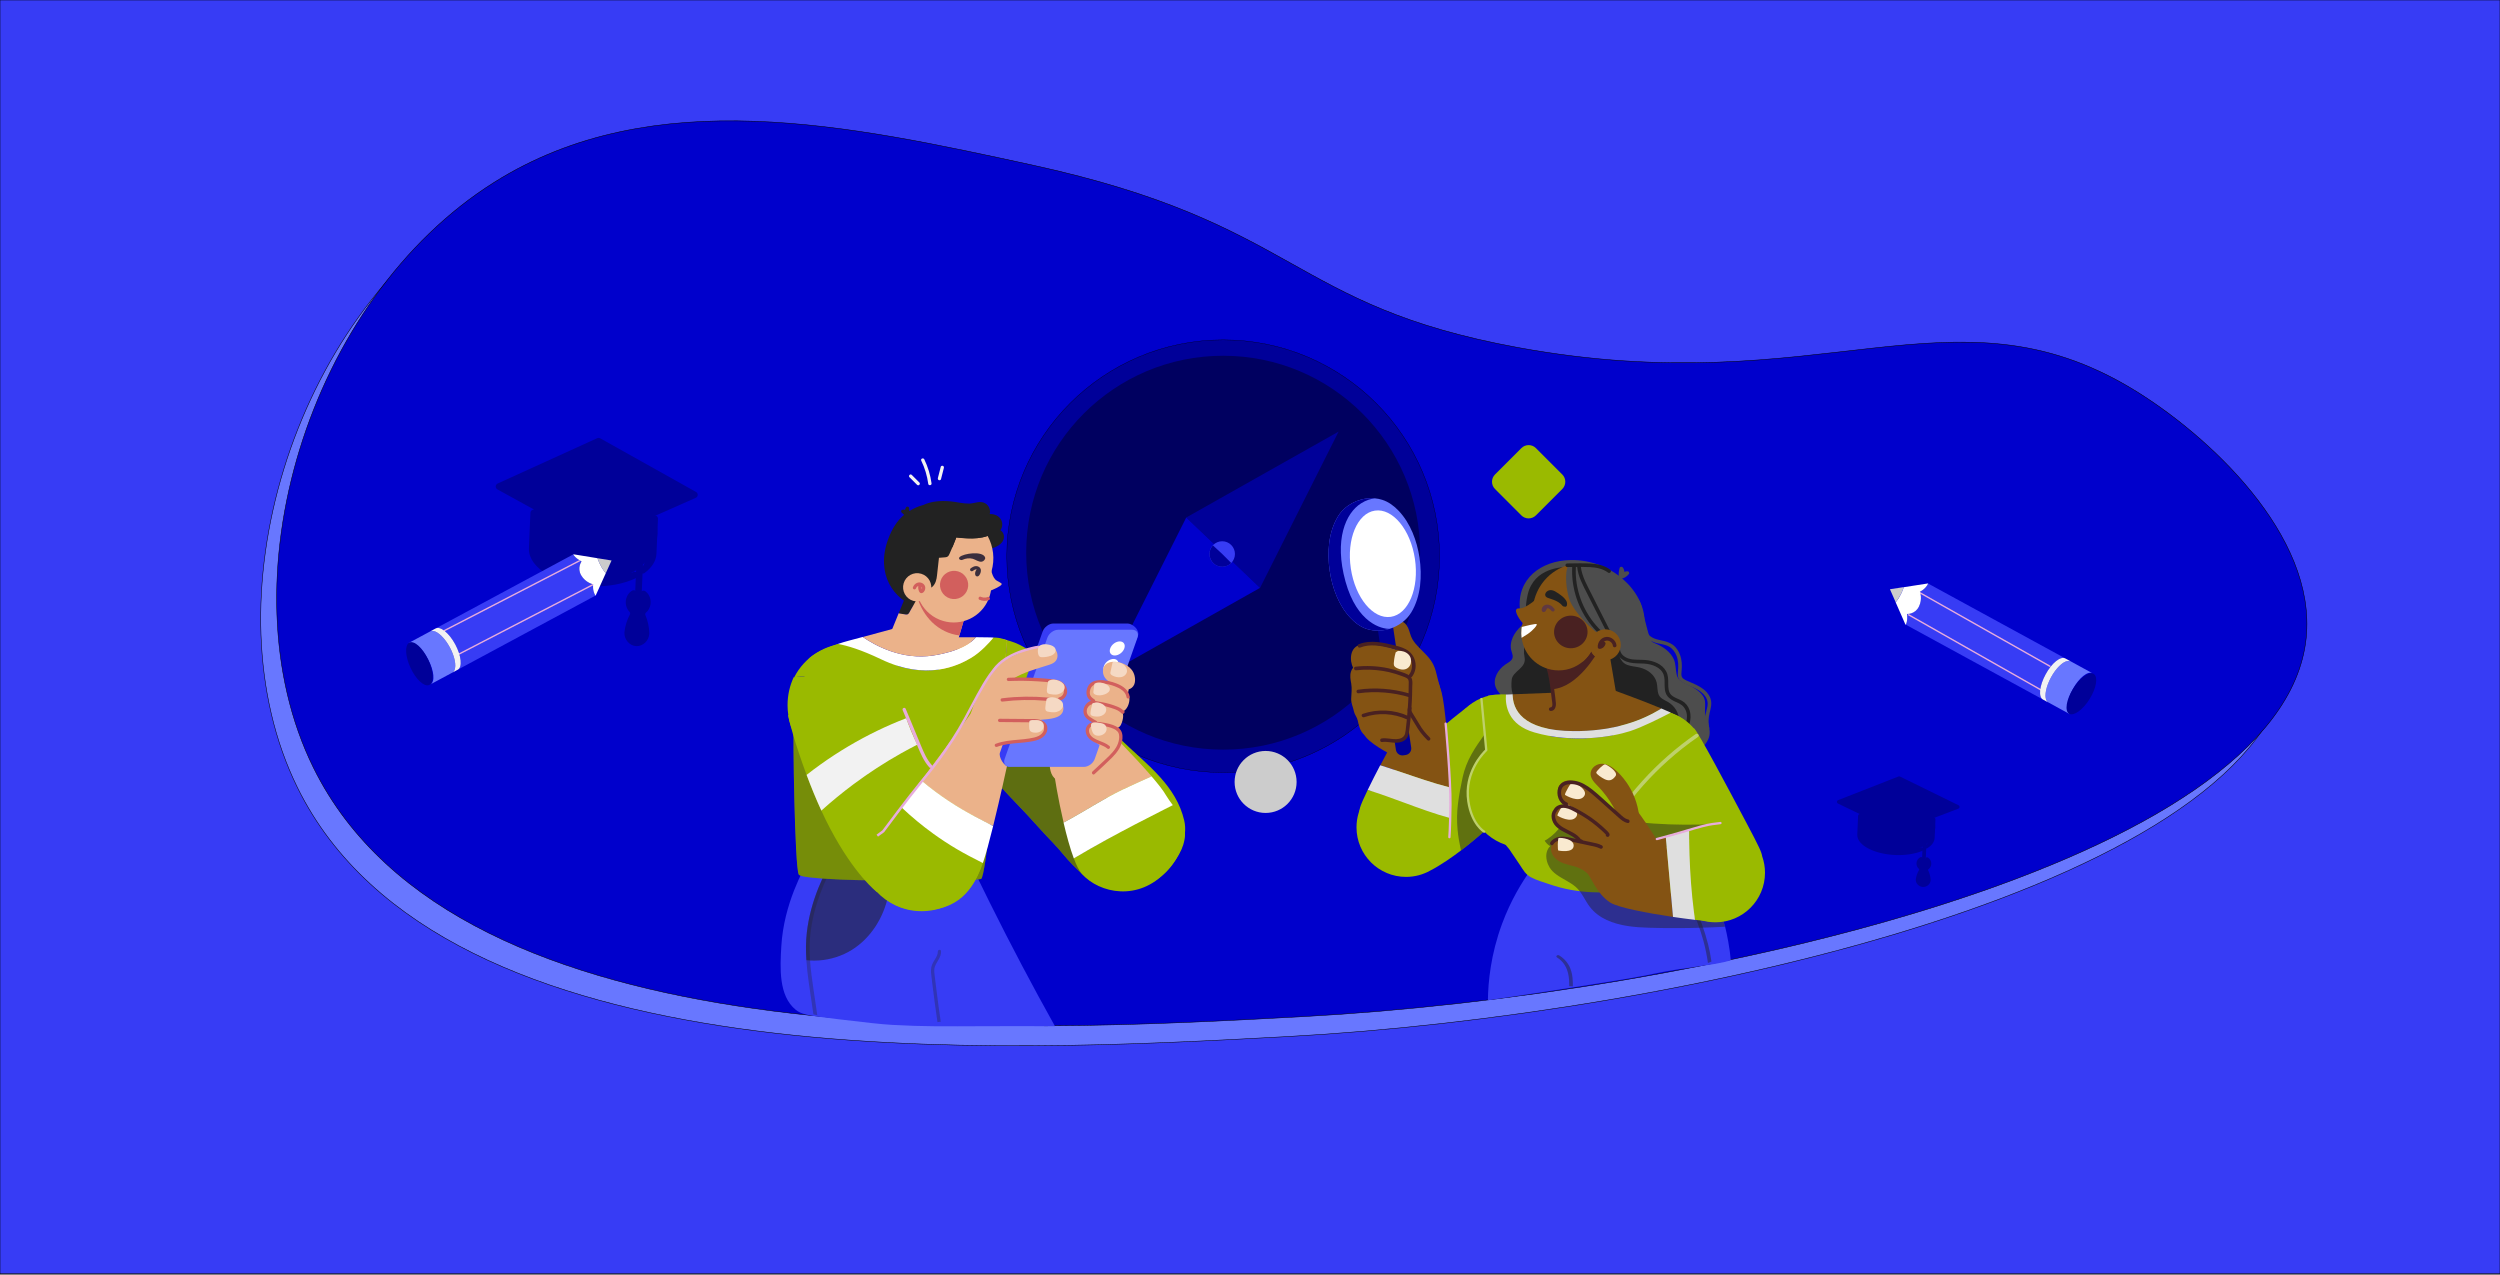 <?xml version="1.0" encoding="utf-8"?>
<!-- Generator: Adobe Illustrator 25.0.0, SVG Export Plug-In . SVG Version: 6.00 Build 0)  -->
<svg version="1.1" id="Calque_1" xmlns="http://www.w3.org/2000/svg" xmlns:xlink="http://www.w3.org/1999/xlink" x="0px" y="0px"
	 viewBox="0 0 5000 2550.6" style="enable-background:new 0 0 5000 2550.6;" xml:space="preserve">
<rect x="0" y="0" width="5000" height="2550.6" fill="#808080" stroke="none"/>
<style type="text/css">
	.st0{fill:#373CF5;stroke:#000000;stroke-miterlimit:10;}
	.st1{fill:#6877FF;stroke:#000000;stroke-width:0.977;stroke-miterlimit:10;}
	.st2{fill:#0000CC;stroke:#000000;stroke-width:0.977;stroke-miterlimit:10;}
	.st3{fill:#000099;stroke:#000000;stroke-width:0.582;stroke-miterlimit:10;}
	.st4{fill:#000060;}
	.st5{fill:#000099;}
	.st6{fill:#0000CC;}
	.st7{fill:#373CF5;}
	.st8{display:none;}
	.st9{display:inline;}
	.st10{fill:none;stroke:#000000;stroke-width:6;stroke-linejoin:round;stroke-miterlimit:10;}
	.st11{fill:#4D4D4D;}
	.st12{fill:#222222;}
	.st13{opacity:0.45;fill:#222222;}
	.st14{fill:#7289C2;}
	.st15{fill:#9ABA00;}
	.st16{opacity:0.48;fill:#222222;}
	.st17{fill:#845313;}
	.st18{fill:#492121;}
	.st19{fill:#603941;}
	.st20{fill:#FFFFFF;}
	.st21{fill:#BED06B;}
	.st22{fill:#F9EAD0;}
	.st23{fill:#DFDFDF;}
	.st24{fill:#E7ACDC;}
	.st25{fill:#6877FF;}
	.st26{fill:#CCCCCC;}
	.st27{opacity:0.3;fill:#222222;}
	.st28{opacity:0.57;fill:#222222;}
	.st29{fill:#EEC53E;}
	.st30{opacity:0.5;fill:#222222;}
	.st31{fill:#EBB28A;}
	.st32{fill:#D25F5D;}
	.st33{opacity:0.29;fill:#222222;}
	.st34{fill:#F2F2F2;}
	.st35{fill:#F5D9C4;}
	.st36{fill:#3A2E3D;}
	.st37{fill:#000099;stroke:#000099;stroke-width:1.292;stroke-miterlimit:10;}
	.st38{fill:#000099;stroke:#000099;stroke-width:13.102;stroke-linecap:round;stroke-linejoin:round;stroke-miterlimit:11.429;}
	.st39{fill:none;stroke:#000099;stroke-width:13.102;stroke-linecap:round;stroke-linejoin:round;stroke-miterlimit:11.429;}
	.st40{fill:#000099;stroke:#000099;stroke-miterlimit:10;}
	.st41{fill:#000099;stroke:#000099;stroke-width:7.434;stroke-linecap:round;stroke-linejoin:round;stroke-miterlimit:11.429;}
	.st42{fill:none;stroke:#000099;stroke-width:7.434;stroke-linecap:round;stroke-linejoin:round;stroke-miterlimit:11.429;}
</style>
<g id="Calque_1_6_">
	<g id="Calque_1_5_">
		<g id="Calque_1_4_">
			<g id="Calque_1_3_">
				<g id="Calque_1_2_">
					<g id="Calque_1_1_">
						<g id="Calque_2_1_">
							<rect y="0" class="st0" width="5000" height="2547.5"/>
						</g>
					</g>
				</g>
			</g>
		</g>
	</g>
</g>
<path class="st1" d="M4580.4,1316.6c-47.5,450.6-1214.4,713.5-2006.7,756.6c-574.8,31.2-1688.1,91.8-1978.8-498.1
	c-182.6-370.4-11.1-936.7,362.3-1171c317.8-199.4,710.9-113.6,1075-34.2c536.8,117.1,511.4,280.5,971.5,365
	c609.8,112,867.7-135.9,1230.3,83.6C4382.6,908.5,4602.3,1109.4,4580.4,1316.6z"/>
<path class="st2" d="M4612.3,1276.7c-47.5,450.6-1214.4,713.5-2006.7,756.6c-574.8,31.2-1688.1,91.8-1978.8-498.1
	c-182.6-370.4-11.1-936.7,362.3-1171c317.8-199.4,710.9-113.6,1075-34.2c536.8,117.1,511.4,280.5,971.5,365
	c609.8,112,867.7-135.9,1230.3,83.6C4414.5,868.7,4634.1,1069.6,4612.3,1276.7z"/>
<g>
	<circle class="st3" cx="2446.3" cy="1112.4" r="432.7"/>
	<circle class="st4" cx="2446.3" cy="1105.4" r="393.9"/>
	<g>
		<polygon class="st5" points="2520.1,1175.8 2446.3,1105.4 2372.5,1035 2524.8,949.1 2677.2,863.2 2598.6,1019.5 		"/>
		<polygon class="st6" points="2372.5,1035 2446.3,1105.3 2520.1,1175.7 2367.8,1261.6 2215.4,1347.5 2294,1191.2 		"/>
		<g>
			<circle class="st7" cx="2444.4" cy="1108" r="25.5"/>
			<path class="st5" d="M2444.5,1108l18,18c-9.6,9.7-25.4,10-35.4,0.7c-10.2-9.5-10.8-25.8-1.3-36L2444.5,1108z"/>
		</g>
	</g>
</g>
<g id="Calque_2_4_" class="st8">
	<g id="Calque_2_5_" class="st9">
		<g id="Calque_2_3_">
			<g id="Calque_2_2_">
				<g>
					<rect y="0" class="st10" width="5000" height="2550.6"/>
					<rect x="1710.5" y="0" class="st10" width="1579" height="2550.6"/>
					<rect y="582.1" class="st10" width="5000" height="1383.3"/>
					<line class="st10" x1="11" y1="1531.8" x2="5000" y2="1531.8"/>
					<rect y="0" class="st10" width="5000" height="2547.5"/>
				</g>
			</g>
		</g>
	</g>
</g>
<g>
	<path class="st11" d="M3419.3,1462.4c0.3,5.5-0.5,11-2.8,16.2c-6.8,15-23.3,27.8-37.2,35.8c-25.4,14.7-55.9,19.8-85,18.2
		c-28.3-1.6-56.1-9.8-80.7-23.9c-24.5-14.1-45.3-34.4-58.8-59.3c-8.4-15.5-14.7-32.6-18.5-49.8c-2-8.7-2.9-17.8-2.1-26.8
		c0.8-8.4,3.1-16.6,6.2-24.4c6.4-15.7,15.8-30.3,25.4-44.2c9.5-13.7,19.9-26.7,31.6-38.6c20.9-21.2,50.1-43.7,81.6-39.1
		c-2.3-8.9-15.2-12.6-13.9-21.7c0.3-2.3,8.4-7.7,6.2-6.2c-1.7,1.2,2.1-3.4,3.4-2.1c7.6,7.6,9.2,20.2,11.5,29.3
		c2.3,9,4.6,18,6.9,27.1c1.9,7.4,4.1,15.9,6.8,23.5c3.1,8.7,6.4,8.4,14.5,12.1c13.7,6.2,27.1,16.2,33.3,30.2c4,9.1,3.3,20,5.5,29.9
		c2.6,12.1,11.6,15.9,22.2,20.8c11.1,5.1,23,11.9,30.2,22.1c9.4,13.3,1,27.2,6.3,42.1C3415.1,1442.4,3418.8,1452.5,3419.3,1462.4z"
		/>
	<path class="st11" d="M3206.6,1357.2c-3.4,26.9-13.7,52.7-32,73c-17.3,19.3-41.1,33.6-66.8,38c-20.1,3.4-41.5-0.1-59.6-9.6
		c-8.2,1.4-16.9-0.2-24-4.9c-9-6-14.4-16.4-14.5-27.2c-0.1-10.1,3.3-20.3-2.6-29.5c-4.7-7.3-11.6-13.1-15.2-21.3
		c-7.7-17.6,4.4-37,18.9-46.8c6.5-4.4,16.2-8.6,14.5-18c-0.9-5.3-3.3-10-3.7-15.4c-0.4-5.1,0.3-10.1,1.8-15
		c5.2-17.4,19.1-29,32.4-40.4c1.9-2.4,3.6-4.8,5.2-7.4c2.7-4.3,4.8-9,5.5-14c1.1-6.8-0.8-13.7-2.1-20.4c-0.4-1.9,0.3-3.9,2.4-4.5
		c1-0.3,2.3-0.1,3.3,0.6c0.1-0.7,0.4-1.3,0.9-1.8c4.8-4.1,10-7.5,15.7-10.2c11.4-5.2,24.3-6.9,36.3-2.5c6.6,2.4,12.5,6.6,18.3,10.3
		c6.5,4.1,13,8.2,19.5,12.3c5.8,3.7,11.9,7.2,17.1,11.8c4.9,4.4,8.4,9.8,11,15.8c2.6,6.1,4.2,12.6,5.8,19c1.9,7.2,3.6,14.4,5.3,21.7
		C3206.4,1299.1,3210.3,1328.2,3206.6,1357.2z"/>
	<path class="st11" d="M3289.2,1244c0,62-51.1,102.6-110.8,102.6c-59.7,0-131.5-66.8-138.4-126.7c-7.1-61.6,41.5-98.8,101.2-99.8
		C3223.1,1118.7,3289.2,1182,3289.2,1244z"/>
	<path class="st12" d="M3379.2,1420.6c-2.6-8.2-8-14.9-15.4-19.1c-6.9-3.9-15.5-5.9-21.3-11.6c-5.9-5.8-6-14.5-6-22.2
		c0-8.7,0-17.6-4.4-25.4c-7.9-14.2-24.7-20.6-40.2-22.2c-11.4-1.2-23.4,0.5-34.4-2.9c-8.3-2.6-16.6-8.7-17.5-18
		c-0.5-4.7-7.7-3.6-7.2,1c0.9,8.3,6.4,15.4,13.4,19.7c8.4,5.2,18.1,6.4,27.8,6.8c9,0.3,18,0.1,26.8,2.4c7.3,1.9,14.6,5.1,20.1,10.4
		c5.7,5.5,7.8,12.5,8.2,20.2c0.4,8.6-0.6,17.3,2.1,25.6c2.7,8.2,9.4,13.3,16.9,16.9c7,3.3,14.7,5.8,19.6,12.2
		c13.3,17.2,2.6,39.8-7.9,55.3c-2.6,3.9,3.2,8.2,5.8,4.4C3376.4,1458.3,3385.2,1439.8,3379.2,1420.6z"/>
	<path class="st12" d="M3357.6,1441c-0.6,8.1-4.9,15-11.1,20.1c-6.9,5.8-15.4,10.2-23.3,14.4c-16.3,8.5-34.9,14.6-53.5,11.5
		c-9-1.5-17.3-5.1-24.5-10.7c-7.1-5.7-13.2-12.7-18.7-19.9c-10.8-14.2-19.1-30.3-24.5-47.3c-5.7-18.1-9.6-38-2.6-56.3
		c3.4-9,8.5-17.3,13.3-25.6c3.9-6.6,7.7-13.3,11.6-19.9c-1.1-1.4-1.3-3.5,0.6-4.9c1.4-1,2.8-2,4.3-3.1c2.3-1.7,4.6-0.5,5.4,1.5
		c0.3,0.3,0.5,0.7,0.7,1.1c1.1,3.8,2.2,7.6,3.7,11.4c3.1,7.7,7.9,13.7,15.8,16.6c7.8,2.9,16.4,3.2,24.5,5.1
		c15.3,3.7,29.9,13.9,34,29.8c2.1,8.1,0.8,17.2,4.3,24.9c3.3,7.4,11.7,10.5,18.3,14.2C3348.7,1411.3,3358.7,1425.8,3357.6,1441z"/>
	<path class="st12" d="M3135.4,1133.6c-10.2,0.9-67,0.9-79.9,55.1c-12.9,54.2,11,76.2,4.6,83.5c-6.4,7.3-15.6,20.2-11,42.2
		c4.6,22-23.9,27.5-25.7,45c-1.8,17.4-0.9,39.5,22.9,53.2c23.9,13.8,170.7,47.7,171.7,45c0.9-2.8-59.7-179.9-60.6-182.7
		c-0.9-2.8-1.9-145.1-1.9-145.1L3135.4,1133.6z"/>
	<path class="st7" d="M3461.6,1920.7c-35.2,10.6-88.4,13.1-151.3,26.2c-37.5,7.8-65.7,12.4-113.5,19.9c-56.9,9-131.7,20.6-221,33.8
		c0.5-36.9,5.6-91.5,28.3-152.9c17.4-47,39.8-83.6,58.5-109.5c0,0,13.1-4.2,33-10.4c27.9-8.8,69.1-21.7,105.8-32.9
		c30.3-9.3,57.5-17.4,71.6-21.2c4.4-1.2,7.5-1.9,9.1-2.1c0.4-0.1,0.7-0.1,0.9-0.1c6,0.5,65.9,29.5,110.1,75.7
		c11.6,12.2,22.2,25.5,30.4,39.9c15.4,27,22.4,50.3,26.7,66.2C3453.8,1867.2,3459.8,1897.7,3461.6,1920.7z"/>
	<path class="st13" d="M3422.9,1923.1c-2.2,0.9-4.5,1.9-7,2.9c-2.2-15.2-5.2-30.3-9.3-45.2c-7.4-26.7-17.7-52.8-30.1-77.8
		c-12.9-26-28.2-51-46.4-74.1c-15.2-19.3-32.4-37.3-52.4-52.2c-0.1-0.1-0.2-0.1-0.3-0.2c0,0-0.1-0.1-0.1-0.1
		c-1.4-1.1-2.8-2.1-4.3-3.1c-0.8-0.6-1.7-1.2-2.5-1.8c-3.3-2.3-0.3-7.4,3.5-5.9c3.1,1.2,5.1,3.1,7.5,5.2c0.2,0.2,0.4,0.3,0.6,0.4
		c0.3,0.2,0.6,0.4,0.8,0.6c23,17.4,42.5,38.6,59.4,61.3c17.9,24.1,33,50,45.5,76.8c11.9,25.4,21.6,51.8,28.4,78.8
		C3419,1900,3421.3,1911.5,3422.9,1923.1z"/>
	<path class="st14" d="M3049.7,1745.9c0.1,0.4-0.1,0.4-0.5,0C3048.3,1745.1,3048.5,1745.2,3049.7,1745.9z"/>
	<path class="st15" d="M3376.9,1725.7c-3.1,8.8-19.7,23.7-49.4,36.4c-32.2,13.7-79.9,24.8-142.5,22.4c-29.4-1.1-58.6-6.5-86.4-16.1
		c-12.3-4.3-25-7.6-36.6-13.8c-10.8-5.8-15.2-14-21.6-23.8c-7.1-10.8-14.4-21.5-21.7-32.1c-2.9-4.1-10.9-11.9-11.8-17
		c0,0-28.9-174.6-28.9-174.6l-2.1-115.7c2.3-0.5,17.1-1.2,35.8-2.1c-1.5,22.1,4.3,60.5,57.1,75.7c76.4,22,155.6,9,191.4-2.7
		c24.4-8,60.8-26.3,81.3-37c2.4,1.1,4.7,2.2,6.9,3.2c7.9,3.8,14,7.2,17.1,9.7c18.6,15.2-22.7,179-22.7,179
		S3378.1,1722.2,3376.9,1725.7z"/>
	<path class="st16" d="M3450.1,1853.4c-31,1.8-62.2,2.7-93.3,2.8c-19.6,0.1-39.2-0.1-58.7-0.7c-14.6-0.4-29.3-1.3-43.7-3.6
		c-28.1-4.5-56.7-14.7-74.6-38c-9.9-12.8-15.7-28.9-28-39.7c-11.7-10.3-26.6-16-39.1-25.2c-5.4-4-10.2-8.5-13.6-14.3
		c-1.3-2.2-2.4-4.5-3.4-6.8c-1.4-3.4-2.3-6.9-2.8-10.6c-1.3-9.2,0.9-18.8,7.5-24.9c-5.4-3.1-9.7-8-12.6-13.6
		c-7.4-14.4-4.5-32.2,7.8-42.8c9.9-8.6,24.1-11.6,36.9-8.9c0.1-0.1,0.3-0.3,0.5-0.4c1.4-1.1,4.1-1,5.1,0.7c0.3,0.6,0.7,1.1,1.1,1.7
		c1.1,0.4,2.1,0.8,3.1,1.3c2.5,1.2,2.6,4,1.4,5.7c2.3,3.4,4.7,6.8,7.1,10.1c14.2,18.9,31.4,35.4,50.8,48.9c5.7,4,11.6,7.6,17.6,11.1
		c30,17,63.4,24.8,97.2,29.9c25.6,3.8,51.4,6.3,76.8,11.4c11.6,12.2,22.2,25.5,30.4,39.9C3436.7,1810.4,3445.1,1833.2,3450.1,1853.4
		z"/>
	<circle class="st15" cx="3000.7" cy="1487.8" r="99.1"/>
	<path class="st17" d="M3322.6,1416.9c-2.4,1.5-4.8,3-7.4,4.5c-18.8,11.1-43.3,22.2-74.3,30c-26.4,6.7-57.4,11-93.5,10.8
		c-105.1-0.5-122.1-45-122.2-73.6c34.9-1.5,75.3-2.9,75.3-2.9l124.6-6.2C3225.2,1379.6,3280.8,1399.4,3322.6,1416.9z"/>
	<polygon class="st17" points="3236.9,1414 3112.3,1416.8 3104.9,1378.3 3090.9,1305.2 3184.9,1285.3 3214.1,1279.1 	"/>
	<path class="st18" d="M3195.4,1303.9c0,0-38.8,70.2-89.7,74.4c-0.2,0-0.5,0-0.7,0.1l-14-73l93.9-19.9
		C3190.5,1293.9,3195.4,1303.9,3195.4,1303.9z"/>
	<path class="st18" d="M3111.8,1406.4c-0.6-8.1-1.9-16.2-2.9-24.2c-2-16.2-4.4-32.4-8.9-48.1c-0.5-1.9-3.1-2.6-4.8-1.9
		c-2,0.8-2.5,2.9-1.9,4.8c4,13.7,6.1,27.9,7.9,42c0.9,7,1.7,14,2.5,20.9c0.4,3.5,3.4,14.7-2.8,14.9c-2,0-3.3,2.3-3.1,4.1
		c0.3,2.1,2.1,3.1,4.1,3.1C3110,1421.7,3112.3,1412.9,3111.8,1406.4z"/>
	<path class="st17" d="M3192,1264.8c0.1,3.1-0.1,6.3-0.4,9.5c-0.1,0.4-0.1,0.9-0.2,1.3c-1.3,9.8-4.3,18.9-8.9,27
		c-0.9,1.7-1.9,3.3-3,4.9c-3.8,5.7-8.4,10.8-13.5,15.3c-15.2,13-35.4,19.9-56.8,17.6c-34.9-3.9-61.6-31.2-65.9-64.6
		c-0.8-5.8-0.8-11.8-0.2-17.8c0.1-1.3,0.3-2.7,0.5-4c2.7-16.7,10.9-31.3,22.5-42.2c15.4-14.5,36.8-22.3,59.4-19.9
		c10.1,1.1,19.5,4.2,27.9,8.8c22.6,12.5,37.7,36.2,38.6,62.8C3192,1263.9,3192,1264.3,3192,1264.8z"/>
	<path class="st17" d="M3238.1,1288.4c-10.9,12.8-25.2,22.8-41.7,28.7c-3.8-1.9-7.1-4.7-9.8-7.9c-1.7-2-3.1-4.3-4.1-6.6
		c-0.9,1.7-1.9,3.3-3,4.9c-3.8,5.7-8.4,10.8-13.5,15.3c-46.8,1.2-89.2-31.3-98.7-78.8c-2.2-10.9-2.5-21.8-1.1-32.3
		c5.1-38.3,32.6-71.2,71.3-81.8c0.2,12.5,2.5,24.9,5.7,37c2.9,11.4,6.3,22.7,10.3,33.8c1,2.9,2.1,5.7,3.2,8.6
		c8,20.5,19.3,39.6,35.4,54.3c0.3,0.3,0.5,0.5,0.8,0.7c4.1,3.7,8.6,7.1,13.4,10.1C3216,1280.7,3226.8,1285.4,3238.1,1288.4z"/>
	<path class="st11" d="M3243.1,1282.1c-1.5,2.1-3.2,4.2-4.9,6.2c-11.3-3-22.1-7.7-32-14c-24-15.2-56.8-48.4-67.1-74.4
		c-5.4-13.8-11.7-55.8-1.7-70c2.2-0.6,4.4-1.1,6.6-1.6c0.2,0,0.4-0.1,0.6-0.1c53-10.4,104.4,23.9,115.1,76.9
		C3265.4,1233.1,3258.6,1260.7,3243.1,1282.1z"/>
	<path class="st12" d="M3226.3,1273.8c-9.5-18.8-19-37.5-28.5-56.3l-14.1-28c-4.5-9-9.2-17.8-13.4-27c-4.1-9.2-7.4-18.7-8.6-28.7
		c5.9,0,11.7,0.1,17.6,0.4c13,0.7,26.2,3,36.8,11c3.7,2.8,8.1-3,4.4-5.8c-11.2-8.5-25.1-11.4-38.9-12.3c-15.5-1-31.2-0.3-46.7-0.2
		c-2,0-3.8,1.1-4,3.2c-0.2,1.8,1.2,4,3.2,4c3.4,0,6.9-0.1,10.3-0.1c-2.1,42.4,12.3,85.1,39.2,118c7.7,9.4,16.4,18,26,25.5
		c3.7,2.9,8-2.9,4.4-5.8c-32.3-25.4-54-63.4-60.5-103.9c-1.8-11.2-2.4-22.5-1.8-33.9c0.9,0,1.8,0,2.7,0
		c1.8,19.3,11.5,36.6,20.1,53.6c9.6,18.9,19.1,37.8,28.7,56.7c5.5,10.8,10.9,21.6,16.4,32.4
		C3221.7,1280.8,3228.4,1278,3226.3,1273.8z"/>
	<path class="st17" d="M3241.4,1292.4c-1.6,17-16.7,29.6-33.7,28c-4.1-0.4-7.9-1.5-11.3-3.3c-3.8-1.9-7.1-4.7-9.8-7.9
		c-1.7-2-3.1-4.3-4.1-6.6c-0.9-1.9-1.6-4-2.1-6.1c-0.7-3.1-1-6.4-0.7-9.8c0.8-9,5.5-16.8,12.2-21.9c0.1-0.1,0.2-0.2,0.3-0.2
		c0.2-0.1,0.3-0.2,0.5-0.3c5.8-4.1,13-6.2,20.7-5.5c11.7,1.1,21.3,8.6,25.6,18.7C3241,1282,3241.9,1287.1,3241.4,1292.4z"/>
	<path class="st18" d="M3233,1290.5c-1.2-9.9-10.9-17.7-20.8-16.6c-10.1,1-17.5,10.9-16.7,20.8c0.2,2,2.3,3.2,4.1,3.1
		c5.8-0.5,10.2-4.9,11.5-10.4c0.4-1.9-1.4-3.8-3.2-4c-0.1,0-0.2,0-0.2,0c1.6-1.2,3.5-2,5.5-2.2c6-0.6,11.9,4.5,12.6,10.5
		C3226.4,1296.2,3233.6,1295.2,3233,1290.5z"/>
	<path class="st17" d="M3080.2,1189.2c-8.1,10.8-20.9,20.2-31.2,25.2c-10.4,5-15.1-0.4-16.9,6c-1.8,6.4,12,27.9,18.6,28.9
		c6.6,1,23.4-13.1,28.4-24.8C3084,1212.8,3080.2,1189.2,3080.2,1189.2z"/>
	<ellipse class="st18" cx="3141.6" cy="1263.9" rx="33.5" ry="32.6"/>
	<path class="st19" d="M3108.7,1217.5c-2.4-3-5.2-5.7-8.8-7.2c-3.9-1.6-8.4-1.5-11.9,0.8c-3.2,2.1-5.7,6.7-4.3,10.5
		c1.3,3.5,5.5,3.3,7.5,0.6c0.7-0.9,1.2-2.1,1.7-3.1c0.5-0.9,0.9-1.7,1.4-2.6c0,0,0-0.1,0-0.1c0,0,0.1,0,0.1,0c0.2,0,0.4,0,0.6,0
		c0.4,0,0.9,0.1,1.3,0.2c0,0,0.1,0,0.1,0c0.3,0.1,0.5,0.2,0.7,0.3c0.4,0.1,0.7,0.3,1.1,0.5c0.1,0.1,0.3,0.2,0.3,0.2
		c0.2,0.1,0.4,0.3,0.6,0.4c0.4,0.3,0.8,0.6,1.1,0.9c0.2,0.2,0.4,0.3,0.6,0.5c0,0,0,0,0,0c0.7,0.8,1.4,1.5,2.1,2.3
		c1.2,1.5,3.6,1.9,5.1,0.6C3109.5,1221.3,3109.9,1219.1,3108.7,1217.5z"/>
	<path class="st12" d="M3133.9,1210.4c-0.4,1.9-1.9,3.4-4,3.2c-0.5-0.1-1.1-0.3-1.5-0.6c-1.2,0.2-2.4-0.1-3.4-1.3
		c-4.4-5.6-10.6-9.2-17.2-11.8c-3-1.2-6.1-2.3-9.2-3.2c-3.3-1-7-2-8-5.7c-1.1-3.9,1.8-7.5,5-9.3c2.7-1.5,6.1-1.8,9.1-1.1
		c3.8,0.9,7.1,2.9,10.3,5.1c3.1,2.1,6.2,4.2,9.2,6.6C3129.6,1196.8,3135.5,1202.8,3133.9,1210.4z"/>
	<path class="st20" d="M3056,1267.6c-3.5,2.4-8.2,5.3-12.8,8.1c-0.8-5.8-0.8-11.8-0.2-17.8c0.1-1.3,0.3-2.7,0.5-4
		c6.1-1.7,28.7-7.2,29.9-5.6C3074.9,1250.2,3066.6,1260.3,3056,1267.6z"/>
	<g>
		<path class="st15" d="M3022.8,1600.6c-2.7,6.3-8.1,14.2-15.6,23c-19.5,23.1-52.7,52.6-85.2,77.3c-9.6,7.3-19.2,14.2-28.3,20.3
			c-12.1,8.1-23.5,15-33.3,20c-14.3,8-30.7,12.6-48.3,12.6c-54.7,0-99.1-44.4-99.1-99.1c0-20.2,6.1-39,16.5-54.7c0,0,0-0.1,0-0.1
			c18.6-31.7,194.1-181.8,216.2-193.5c8.3-4.4,25.9,22.6,42.3,58.2C3010.8,1514,3031.6,1579.8,3022.8,1600.6z"/>
	</g>
	<path class="st16" d="M3010,1582.1c-0.3,10.5-0.6,21-1.7,31.4c-0.3,3.3-0.7,6.7-1.2,10.1c-19.5,23.1-52.7,52.6-85.2,77.3
		c-3-13.6-5.4-27.3-6.7-41.1c-1.7-17.6-1.4-35.2,0.8-52.7c2.2-17.6,5.5-35.2,9.3-52.6c3.6-16.4,9.6-31.6,17.8-46.2
		c7.9-14.1,17.3-27.3,26.7-40.5c1.6-2.2,4.1-1.7,5.5-0.2c0.8-0.1,1.6,0.1,2.5,0.8c15.3,13.2,24.3,31.8,28.8,51.3
		C3011.2,1540.2,3010.7,1561.3,3010,1582.1z"/>
	<path class="st15" d="M3032.1,1514.5c-3.7,10.2-11.6,18.7-20.3,25c-4.6,3.3-9.9,7.1-15.8,7.3c-5.4,0.1-10.1-2.6-14.3-5.8
		c-1.1-0.2-2.1-1-2.6-2.3c-0.5-0.8-0.6-1.6-0.5-2.5c-1.4-8.2-2.9-16.4-4.1-24.6c-4.8-30.9-7.5-62.7-1.2-93.6
		c0.7-3.2,4.3-4.3,6.5-1.8c9.8,10.8,19,22.1,27.7,33.8c7.5,10.1,15.1,20.5,20.9,31.6C3034,1491.9,3036.1,1503.3,3032.1,1514.5z"/>
	<path class="st15" d="M3139.6,1595.2c0,54.7-44.3,99.1-99.1,99.1c-54.7,0-104.6-49.9-104.6-104.6c0-54.7,25.5-108.1,105.3-111.5
		C3096,1475.7,3139.6,1540.5,3139.6,1595.2z"/>
	<path class="st11" d="M3257.9,1144.3c-0.8-1.3-2.1-1.9-3.6-1.8c-1.9,0.1-3.7,0.6-5.5,1.3c-0.2-3.2-1.3-6.3-3.2-8.9
		c-1.5-2.1-5.5-1.8-6.3,0.9c-1.6,5.6-2.2,11.3-1.9,17.1c0.1,1.6,1.7,3,3.3,3.1c0.1,0.1,0.2,0.1,0.3,0.2c1,0.8,2.4,1.1,3.7,0.8
		c1.1-0.2,2.2-0.7,3.2-1.2c3.8-1.8,7.1-4.4,9.7-7.6C3258.7,1147.2,3258.6,1145.5,3257.9,1144.3z"/>
	<path class="st11" d="M3420.8,1396.7c-6.4-17.9-25.1-25.8-41.2-32.8c-4.2-1.8-8.7-3.5-12.5-6.2c-3.5-2.5-4.5-6.1-4.3-10.2
		c0.2-4.9,0.9-9.8,0.9-14.8c0-5.1-0.3-10.2-1.4-15.1c-1.8-8.7-5.6-17.1-11.7-23.6c-6.5-6.8-14.5-10.2-23.5-12.2
		c-9.6-2.2-19.4-3.5-27.3-10c-6.8-5.7-11.2-14-12.2-22.8c-0.5-4.7-7.7-3.6-7.2,1c1.9,17.4,14.8,31.3,31.5,35.8
		c8.6,2.3,18.1,2.9,26,7.3c7.3,4,12.4,11.1,15.3,18.8c3.6,9.4,3.8,19.7,2.8,29.7c-0.4,4.6-0.9,9.2,0.5,13.7c1.3,4.3,4.5,7.4,8.3,9.6
		c15.6,9.1,35.3,12.4,46,28.2c2.6,3.8,4.2,8.1,4.5,12.7c0.4,5.6-1.3,11.1-2.6,16.4c-2.9,11.5-3.8,23-1.5,34.7c0.9,4.6,8.1,3.6,7.2-1
		c-2-10.3-1.6-20.5,1-30.7C3421.8,1415.7,3424.3,1406.3,3420.8,1396.7z"/>
	<path class="st17" d="M2882.1,1417.2c-2.6,9.6-8.2,17.6-19.1,19.8c-15.6,3.1-33.8-5.2-45.6-15c-14.7-12.2-20.3-27.7-20-46.1
		c0.2-15.4,2.5-36.7-5.2-50.5c-8-14.4-17.9-29.3-18.4-46.3c-0.4-14.6,6.8-37.9,25.1-37.2c8,0.3,14,6.8,17.2,13.6
		c3.5,7.5,4.5,15.8,8.8,23.1c7.4,12.5,19.1,21.7,28.7,32.3c5,5.4,9.4,11.2,12.8,17.8c4.1,8.1,6.3,17.1,8.3,25.9
		c3.1,14,8.2,27.8,9.2,42.3C2884.1,1403.4,2883.8,1410.7,2882.1,1417.2z"/>
	<path class="st15" d="M3530,1745.5c0,54.7-44.3,99.1-99.1,99.1c-42.6,0-79-26.9-92.9-64.7c-3.1-5.1-6.6-11.1-10.6-17.9
		c-38-65.4-109.9-198.2-112.6-217.9l0.7-0.6c-1.8-7.4-2.7-15.2-2.7-23.1c0-26.8,10.7-51.2,28-69c31-7.8,55.5-18.9,74.3-30
		c11.8,0.4,23,2.8,33.4,7c15,6,28.3,15.6,38.6,27.7c0.5,0.1,0.9,0.3,1.2,0.6c8.3,7.6,67.5,119.1,103.3,186.6
		c27.7,52.1,31.5,61.1,32.7,69.1C3528,1722.8,3530,1733.9,3530,1745.5z"/>
	<path class="st21" d="M3391.5,1468.1c-39.1,27.1-75.1,58.7-107,94c-9.1,10-17.8,20.4-26.3,31c-2.9,3.7,2.9,8,5.8,4.4
		c29.4-37,62.9-70.5,99.9-99.9c10.4-8.2,21.1-16.1,32-23.7C3399.8,1471.2,3395.4,1465.5,3391.5,1468.1z"/>
	<path class="st16" d="M3431,1654.9c-13.2,7.7-27.1,14.3-41.3,20c-25.3,10.2-51.4,17.7-77.6,25c-5.9,1.6-13,4.9-19.1,2.5
		c-5.2-2.1-8-7.4-9.6-12.4c-2.2-6.7-3.8-13.6-5.7-20.5c-1.7-6-3.3-12.1-5-18.1c-0.1,0-0.3,0-0.4,0c-4.7-0.5-3.8-7.7,0.8-7.2
		c0.3,0,0.5,0,0.8,0.1c0.3-0.1,0.6-0.3,0.9-0.3c1-0.1,1.8,0.1,2.5,0.6c10.1,1,20.2,1.8,30.2,2.5c40.5,2.7,81,3,121.5,1
		C3433.3,1647.7,3434.5,1652.8,3431,1654.9z"/>
	<path class="st17" d="M3278.7,1649.8c-1,5.8-4.6,10.8-9.9,13.5c-7.8,3.9-16.8,1.3-21.9-4.8c-0.9-0.4-1.6-1.1-1.9-2.3
		c-0.1-0.4-0.3-0.8-0.4-1.2c-0.7-1.4-1.2-2.8-1.6-4.4c0-0.2-0.1-0.4-0.1-0.6c-0.3-0.8-0.5-1.5-0.8-2.3c0,0.3,0,0.6,0,0.9
		c-0.8,6.7-6.4,11.4-12.2,14.1c-2.4,1.1-4.9,2.1-7.5,2.8c2.7,6,4.2,12.8,0.9,18.4c-2.3,4-6.8,6.8-12,8.6c-4,1.5-8.4,2.7-12.8,3.5
		c13.4,9.3,22.7,24.9,22.4,41.5c-0.2,10.3-5.4,20.5-15.4,24.3c-4.4,1.7-9.4,2-13.9,0.4c-5.3-1.9-8.5-6.5-12.1-10.6
		c-7.1-8.3-16.5-14.2-26.8-17.6c-11-3.6-22.7-5.1-33-10.7c-8.6-4.8-16.6-12.6-17.5-22.9c-0.8-8.7,2.9-18.3,11.4-22
		c5.5-2.4,11.6-1.5,17.3-0.1c6.5,1.6,13,3.4,19.5,5.1c4.7,1.2,9.3,2.4,13.9,3.7c-0.3-0.3-0.6-0.5-0.9-0.7
		c-4.2-3.6-7.7-7.7-11.6-11.5c-3.8-3.7-8-6.7-12.9-9.5c-5.1-2.8-10.5-5.3-15.3-8.4c-4.5-2.9-8.4-6.3-11.4-10.2
		c-5.7-7.3-8.1-16.4-3.3-24.4c4.3-7.2,13.1-12.7,23.6-12.8c-0.4-0.3-0.7-0.5-1.1-0.8c-9.2-7.1-16.7-17.3-15.4-29.5
		c1.2-11.6,11-18.4,22.2-18.4c11.3,0.1,21.8,5.9,30.8,12.3c3,2.2,5.9,4.5,8.6,6.9c0.3,0.1,0.6,0.3,0.9,0.5
		c12,9.6,24.1,19.3,36.2,28.9c5.7,4.5,11.4,9.1,17,13.6c-7.4-14.7-16.5-28.6-27.2-41.2c-4-4.7-8.3-9.1-12.5-13.5
		c-4.1-4.3-8-9-9.9-14.7c-3.8-11.1,3.6-21.3,14-24.9c11.4-3.9,23,1.6,31.8,8.7c9.5,7.6,17.7,16.9,24.7,26.8
		c13.9,19.7,22.9,43,25.5,67C3278.9,1637.4,3279.6,1643.8,3278.7,1649.8z"/>
	<path class="st22" d="M3146.7,1564.8c-3.2-0.4-7.5,5-10.4,10.6c-2.9,5.6-7.8,13.4-5.9,14.7c2,1.2,27,15.9,37.4,2.8
		C3178.3,1579.8,3149,1565.1,3146.7,1564.8z"/>
	<path class="st22" d="M3131.3,1607.5c-3.1-0.4-7.3,4.8-10.2,10.1c-2.9,5.4-7.7,12.8-5.8,14c1.9,1.2,26.5,15.2,36.7,2.7
		C3162.3,1621.8,3133.5,1607.8,3131.3,1607.5z"/>
	<path class="st15" d="M3471.6,1831.9c-10.3,8.3-20,10.3-40,11.3c-5.4,0.3-21-1.1-41.6-3.5c-0.7-5.2-1.5-10.5-2.1-15.7
		c-4.9-38.3-7.7-76.8-8.9-115.4c-0.5-16.4-0.7-32.7-0.7-49.1c1.2-0.5,2.4-0.9,3.6-1.3c21.9-7.7,48.9-10.4,54.5-11.5
		c34.4-6.9,50.3,24.8,60.6,52.3C3507.4,1726.6,3482,1823.7,3471.6,1831.9z"/>
	<path class="st17" d="M3345.9,1833.8c-51.8-7.6-110.1-18.7-125.6-28.8c-27.5-17.9-37.9-50.9-50.3-66.1c0,0,44.1-86,62-94.3
		c17.9-8.3,25.5-31,31.7-33c6.2-2.1,49.6,67.5,49.6,67.5s8.2-2.2,18.2-4.9l5.6,61.7c2.9,31.6,5.7,63.1,8.6,94.7
		C3345.7,1831.7,3345.8,1832.7,3345.9,1833.8z"/>
	<path class="st15" d="M2900.6,1636.3c-0.4,38.1-2.7,67.4-9.4,75.8c-22,27.5-73.7,53.7-128,26.8c-54.4-26.9-47.5-104-43.4-122.5
		c1.4-6.1,7.7-20.2,15.6-36.5c24.8,7.7,49.3,16.7,73.7,25.7C2839.3,1616.8,2869.6,1627.9,2900.6,1636.3z"/>
	<path class="st17" d="M2900,1575c-9.1-2.3-18.1-4.8-27-7.5c-32.1-9.6-63.7-21.1-95.5-31.5c-5.6-1.8-11.3-3.6-16.9-5.4
		c7.8-15,13.7-25.7,13.7-25.7s-54.4-28.9-46.1-43.4c0,0,132.9-128.1,133.6-123.2c0.7,4.8,8.9,2.1,21.3,46.1
		C2889.8,1408.5,2897.8,1496.1,2900,1575z"/>
	<path class="st23" d="M3341.6,1425.2c-20.6,10.8-56.9,29.1-81.3,37c-35.8,11.7-115,24.8-191.4,2.7c-52.9-15.2-58.6-53.6-57.1-75.7
		c4.3-0.2,8.8-0.4,13.5-0.6c0.1,28.6,17.1,73.1,122.2,73.6c36.1,0.2,67.1-4.1,93.5-10.8c31-7.8,55.5-18.9,74.3-30
		c2.6-1.5,5.1-3,7.4-4.5C3329.4,1419.7,3335.8,1422.5,3341.6,1425.2z"/>
	<path class="st23" d="M3390.1,1839.7c-3.8-0.4-7.8-0.9-11.9-1.5c-2.4-0.3-4.8-0.6-7.2-0.9c-1-0.1-2-0.3-3-0.4
		c-2.4-0.3-4.8-0.7-7.3-1c-4.8-0.7-9.7-1.4-14.7-2.1c-0.1-1.1-0.2-2.2-0.3-3.3c-2.9-31.6-5.7-63.2-8.6-94.7l-5.6-61.7
		c5.7-1.6,11.9-3.3,17.6-4.9c2.5-0.7,4.9-1.4,7.1-2c5.4-1.5,9.4-2.8,10.8-3.3c2.8-1.1,5.5-2.2,8-3.2c1.1-0.4,2.3-0.9,3.3-1.3
		c-0.1,16.4,0.2,32.7,0.7,49.1c1.2,38.6,4,77.1,8.9,115.4C3388.6,1829.3,3389.3,1834.5,3390.1,1839.7z"/>
	<path class="st23" d="M2900.6,1636.3c-31-8.4-61.4-19.6-91.5-30.7c-24.4-9-48.9-18-73.7-25.7c3.1-6.2,6.3-12.8,9.6-19.4
		c1.1-2.2,2.2-4.4,3.3-6.6c4.2-8.3,8.4-16.3,12.1-23.4c5.7,1.8,11.3,3.6,16.9,5.4c31.9,10.4,63.4,21.9,95.5,31.5
		c9,2.7,18,5.2,27,7.5c0.2,8.1,0.4,16.1,0.5,23.9c0,2.5,0.1,5,0.1,7.4C2900.7,1616.8,2900.7,1626.9,2900.6,1636.3z"/>
	<path class="st18" d="M3213.7,1661.2c-3.2-3.2-6.5-6.3-9.9-9.2c-6.9-6.1-14.1-11.8-21.6-17c-7.6-5.3-15.5-10.1-23.6-14.6
		c-8.1-4.4-16.6-9.2-25.7-11.1c-9-1.9-19.7,0.5-24.8,8.7c-0.2,0.3-0.3,0.5-0.4,0.8c-8.4,10.2-4.4,25.4,4.1,34
		c9.7,9.8,23,13.6,34.3,21c3,2,6,4.3,8.3,7c2.4,2.8,5.1,7.2,9.4,5c3.8-2,1.7-7.8-1.9-7c-0.8-0.8-1.6-2.3-2.3-3
		c-1.3-1.5-2.8-2.9-4.3-4.2c-2.8-2.4-5.8-4.4-9-6.2c-6.5-3.7-13.4-6.6-19.8-10.4c-5.9-3.6-11.7-8.1-14.5-14.6
		c-2.5-5.8-2.7-12.6,1.5-17.6c0.4-0.4,0.6-0.8,0.7-1.3c3.7-5.3,10.5-6.5,16.6-5.5c7.9,1.3,15.4,5.7,22.3,9.4
		c14.1,7.5,27.4,16.4,39.7,26.5c3.5,2.9,7,5.9,10.4,9c1.6,1.5,3.3,3,4.9,4.6c0.7,0.7,1.4,1.4,2.1,2.1c0.4,0.4,0.8,0.7,1.1,1.1
		c0.1,0.1,0.2,0.3,0.4,0.4c-1.2,3.4,3.8,6.7,6.4,3.3C3221.4,1668.2,3216.7,1664.2,3213.7,1661.2z"/>
	<path class="st18" d="M3203.3,1690.5c-6.3-3.3-13.3-4.6-20.1-6c-7.5-1.6-15-3.2-22.5-4.8c-7.5-1.6-14.9-3.3-22.4-4.8
		c-6.9-1.4-14.1-2.4-21-0.9c-6.6,1.4-12.9,4.8-16.6,10.6c-2.5,3.9,3.3,8.3,5.8,4.4c9.1-14.2,30.2-7,43.3-4.3
		c8.8,1.9,17.7,3.8,26.5,5.7c8.2,1.8,16.9,3,24.5,6.9c1.7,0.9,4-0.4,4.7-2.1C3206.2,1693.2,3205.1,1691.4,3203.3,1690.5z"/>
	<path class="st22" d="M3192.5,1545.2c0-3.1,14.5-16.9,17.6-16.5c3.1,0.3,27.2,14.8,21,23.4c-6.2,8.6-12.7,10.7-22,6.2
		C3204.3,1556,3192.5,1548.3,3192.5,1545.2z"/>
	<path class="st22" d="M3117.4,1676c-2.2,0.5-2.4,24.8-0.7,25.1c1.7,0.3,29.3,5.5,30.6-9C3148.7,1677.7,3122.2,1675,3117.4,1676z"/>
	<path class="st24" d="M3313.6,1680.4c-1,0-2-0.7-2.2-1.7c-0.3-1.3,0.4-2.5,1.6-2.8c0.4-0.1,41.7-11.2,61.3-17.3
		c16.1-4.9,37.8-11.2,49.8-12.7c10.7-1.4,16.5-2.1,16.5-2.1c1.4-0.3,2.4,0.8,2.6,2c0.2,1.3-0.8,2.4-2,2.6c0,0-5.8,0.7-16.5,2.1
		c-9.3,1.2-26.2,5.5-49.1,12.6c-19.7,6.1-61.1,17.2-61.5,17.3C3314,1680.4,3313.8,1680.4,3313.6,1680.4z"/>
	<path class="st21" d="M2968.4,1665.6c-0.4,0-0.8-0.1-1.2-0.3c-1.1-0.6-25.8-15.5-32.8-62.2c-8.7-58.2,29.3-97.7,35.7-103.8
		l-9.5-101c-0.1-1.3,0.8-2.4,2.1-2.5c1.6-0.2,2.4,0.8,2.5,2.1l9.6,102.1c0.1,0.7-0.2,1.5-0.8,2c-0.4,0.4-44.1,39.9-35,100.5
		c6.6,44.3,30.3,58.8,30.6,58.9c1.1,0.6,1.5,2.1,0.8,3.2C2969.9,1665.2,2969.2,1665.6,2968.4,1665.6z"/>
	<path class="st24" d="M2898.8,1676.6c-0.1,0-0.2,0-0.2,0c-1.3-0.1-2.2-1.3-2.1-2.5c0-0.1,1.4-14.4,2.1-64.5
		c0.7-50.2-9.5-161.1-9.6-162.2c-0.1-1.3,0.8-2.4,2.1-2.5c1.4-0.3,2.4,0.8,2.5,2.1c0.1,1.1,10.3,112.2,9.6,162.7
		c-0.7,50.5-2,64.4-2.1,64.9C2901,1675.7,2900,1676.6,2898.8,1676.6z"/>
	<path class="st5" d="M2811.3,1510l-4.5,0.7c-7.2,1.1-13.9-3.9-15-11.1l-38.5-256.2l30.6-4.6l38.5,256.2
		C2823.5,1502.2,2818.5,1509,2811.3,1510z"/>
	<path class="st17" d="M2834.8,1356.8c-12.6,13.5-41.9,10-58.4,8.3c-19.5-2-53.4-7.3-66.3-23.3c-10.6-13-12.5-39.9,3.5-49.5
		c6.1-3.6,13.1-4,20-3.8c7.5,0.2,15,0.8,22.5,1.9c14.6,2.1,29,5.9,42.8,11.3c12.4,4.9,26.3,10.7,34.8,21.4
		C2841,1332.3,2843.5,1347.4,2834.8,1356.8z"/>
	<path class="st17" d="M2818.9,1412.1c2.4,4.4,3.7,9.7,2.7,14.8c-0.7,3.4-2.2,6.3-4.2,9c-0.1,4.5-0.3,8.9-0.4,13.4
		c-0.2,8.6-1.2,17.9-7.5,24.4c-7.1,7.3-17.5,7.7-27,7.4c-13.2-0.3-27.7-0.2-40.7-4.3c-18.7-6-22.5-18-26.3-35.7
		c-1.5-6.9-5.9-11.1-7.5-17.7c-0.1-0.3-0.1-0.6-0.2-0.9c-1.8-8.9-5.9-16.1-5.4-25.7c0.5-9.8,1.7-19.6,0.1-29.4
		c-1.4-8.2-3.1-15.6-0.6-24c7.3-23.9,43.4-15.6,60.9-11.2c25,6.3,87.5,43,56.3,75c-0.6,0.6-1.3,1.2-1.9,1.8
		C2817.6,1409.9,2818.3,1411,2818.9,1412.1z"/>
	<path class="st25" d="M2839,1115.3c5.4,36.3,3,77.5-16.5,109.6c-9.5,15.7-25.4,27.2-43.1,32.7c-14.6,4.6-30.5,5.1-45.2,0.5
		c-12.8-4-24-12.4-33.1-22.1c-23.8-25.1-36.5-60-41.6-93.7c-5.5-36.3-3-77.6,16.6-109.7c13.3-21.8,39.2-35.7,65.3-36.2
		c2.8-0.1,5.6,0,8.4,0.3c4.9,0.4,9.8,1.4,14.5,2.9c12.8,4,24,12.4,33.1,22.1C2821.1,1046.7,2833.9,1081.6,2839,1115.3z"/>
	
		<ellipse transform="matrix(0.989 -0.148 0.148 0.989 -136.544 423.317)" class="st20" cx="2766.1" cy="1125.9" rx="64.8" ry="107.4"/>
	<path class="st5" d="M2691,1163.1c23.1,83.3,72.6,95.3,88.4,94.5c-14.6,4.6-30.5,5.1-45.2,0.5c-12.8-4-24-12.4-33.1-22.1
		c-23.8-25.1-36.5-60-41.6-93.7c-5.5-36.3-3-77.6,16.6-109.7c13.3-21.8,39.2-35.7,65.3-36.2c2.8-0.1,5.6,0,8.4,0.3
		c-8.5,1-17.9,3.8-27.6,10C2691.4,1026,2667.8,1079.3,2691,1163.1z"/>
	<path class="st18" d="M2824.1,1358.8c-2.3-9-13.2-11.9-21-14.7c-9-3.3-18.2-5.8-27.6-7.8c-21.1-4.4-43-5.4-64.4-2.9
		c-4.7,0.5-3.6,7.7,1,7.2c17.7-2,35.6-1.6,53.2,1.2c8.8,1.4,17.6,3.4,26.1,6.1c4.2,1.3,8.4,2.7,12.5,4.3c3.6,1.4,7.7,2.6,10.8,4.9
		c3.3,2.5,2.8,7,2.7,10.7c0,4.9-0.1,9.8-0.2,14.8c-0.2,9.7-0.7,19.4-1.3,29c-0.6,9.5-1.4,19-2.3,28.5c-0.5,4.7-1,9.5-1.6,14.2
		c-0.5,4.3-0.8,8.9-1.9,13.1c-2.2,7.9-9.8,10.6-17.3,10.9c-9.9,0.4-19.5-2.9-29.5-1.4c-4.6,0.7-3.6,7.9,1,7.2
		c9.5-1.5,19,1.7,28.5,1.4c7.4-0.2,15.2-2.4,20.1-8.2c2.9-3.4,4.2-7.7,4.9-12c0.8-4.8,1.3-9.8,1.9-14.6c1.2-10.2,2.1-20.5,2.9-30.7
		c0.8-10.3,1.3-20.5,1.6-30.8c0.2-5.2,0.3-10.4,0.3-15.7C2824.7,1368.7,2825.3,1363.5,2824.1,1358.8z"/>
	<path class="st18" d="M2816.8,1432.1c-28.5-13.1-61.7-14.6-91.3-4.4c-4.4,1.5-1.6,8.2,2.8,6.7c27.9-9.6,59.1-7.8,85.8,4.5
		C2818.4,1440.8,2821,1434.1,2816.8,1432.1z"/>
	<path class="st18" d="M2821.9,1389.9c-0.1-0.8-0.4-1.5-0.9-2.1c-0.9-1.1-2.4-1.6-3.8-1.3c-32.8-9.4-67.4-11.9-101.2-7.1
		c-4.6,0.6-3.6,7.8,1,7.2c17.2-2.4,34.6-2.9,52-1.5c8.5,0.7,17,1.8,25.4,3.4c4.2,0.8,8.3,1.7,12.5,2.7c2.2,0.6,4.4,1.1,6.6,1.8
		c2,0.6,4.1,1.6,6.2,0.8C2821.2,1393.1,2822,1391.4,2821.9,1389.9z"/>
	<path class="st18" d="M2818.4,1303c-8.2-6.8-18.7-9.7-28.8-12.2c-11.1-2.7-22.3-5.4-33.7-6.6c-13-1.4-26.1-0.6-38.3,4.2
		c-4.4,1.7-1.5,8.4,2.8,6.7c19.8-7.9,41.6-3.4,61.6,1.3c16.4,3.9,36.9,8.5,41.2,27.6c2,8.7,0.5,17.9-5,25.1c-2.8,3.7,3,8.1,5.8,4.4
		C2835.7,1338.2,2833,1315.2,2818.4,1303z"/>
	<path class="st18" d="M2860,1475.5c-4.1-4.2-8.2-8.5-11.8-13.1c-3.6-4.5-6.7-9.4-9.7-14.4c-3.1-5.1-6.3-10.3-9.4-15.4
		c-1.5-2.5-3.2-5-4.6-7.5c-1.2-2.1-2.5-4.7-1.6-7.2c1.7-4.4-5.1-7-6.8-2.6c-2.3,6.2,1.1,11.8,4.2,16.9c3.5,5.8,7.1,11.5,10.6,17.3
		c3.3,5.4,6.6,11,10.5,16c3.9,5.1,8.4,9.8,12.9,14.4c1.4,1.4,3.4,1.9,5.1,0.6C2860.8,1479.5,2861.4,1476.9,2860,1475.5z"/>
	<path class="st22" d="M2808.1,1339c-3.8,0.5-7.7-0.2-11.2-1.6c-3.5-1.3-8.2-3.3-9.1-7.4c-0.5-2.1-0.1-4.5,0.1-6.6
		c0.1-1.8,0.3-3.6,0.6-5.4c0.6-4.3,1.5-8.5,2.7-12.6c0.4-1.3,1.6-2,2.9-2.2c0.5-0.8,1.4-1.3,2.3-1.4c7.6-0.6,15.4,1.7,20.8,7.3
		C2826.4,1318.7,2822.5,1337.2,2808.1,1339z"/>
	<path class="st13" d="M3145.7,1972.7c-2.4-0.1-4.8-0.2-7.2-0.4c0-8.5-0.3-17.1-2.3-25.5c-2.8-11.8-9-23.8-22.2-31.9
		c-3.5-2.1,0.8-6.2,4.4-4.1c7.6,4.7,13.4,10.5,17.6,17c7.6,12,9.4,25.4,9.7,38.4C3145.7,1968.4,3145.7,1970.6,3145.7,1972.7z"/>
	<circle class="st26" cx="2531.2" cy="1563.9" r="62"/>
	<path class="st15" d="M3042.7,1030.8L2990,978c-8-8-8-21,0-29l52.8-52.8c8-8,21-8,29,0l52.8,52.8c8,8,8,21,0,29l-52.8,52.8
		C3063.7,1038.8,3050.8,1038.8,3042.7,1030.8z"/>
	<path class="st18" d="M3256.1,1638.8c-6.8-1.3-12.1-7.1-17-11.5c-6.2-5.5-12.4-11.1-18.6-16.6c-11.7-10.4-23-21.3-35.3-31.1
		c-10.6-8.4-22.6-16-36.1-18.1c-12.1-1.9-27.7,1-32.6,13.9c-4.9,13.1,1.1,31.2,14.7,36.3c4.4,1.6,7-5.1,2.6-6.8
		c-9.9-3.7-14.2-17.8-10.4-27.2c4.4-10.9,19.9-10.6,29.2-8.1c12,3.3,22.3,10.8,31.8,18.7c11.2,9.4,21.9,19.4,32.8,29.1
		c6.4,5.7,12.9,11.5,19.3,17.2c5.6,5,11.3,10,18.9,11.4C3259.9,1646.9,3260.7,1639.7,3256.1,1638.8z"/>
</g>
<g>
	<path class="st7" d="M2109.9,2052.4c-59.2-0.2-107.8-0.1-141.3,0c-79.7,0.3-121.2,0.9-183.8-2.6c-23.5-1.3-51.9-4.7-108.8-11.4
		c-63.3-7.4-73.8-10.2-84.5-18.8c-34.7-27.9-31.3-84.9-28.9-126.8c5-86.6,45.2-154.4,54-173.2l51.3-6.1l9.3-1.1l243.2-29.2
		c18.9,40.2,38.6,80.8,59,121.8C2022.2,1891.1,2065.9,1973.6,2109.9,2052.4z"/>
	<path class="st27" d="M1687,1696.6c-1.5,2.2-2.9,4.4-4.3,6.7c-0.7,1.1-1.3,2.1-2,3.2c-1.2,2-2.5,4-3.7,6
		c-14.7,24.3-27.5,49.9-37.3,76.7c-10.6,28.8-17.7,59-19.9,89.6c-1,14.2-0.7,28.3,0.3,42.4c1.4,19.5,4.2,39,7,58.4
		c2.5,16.9,5,33.9,7.5,50.8c-2.7-0.6-5.3-1.1-7.8-1.7c-3.1-21-6.2-42-9.2-63.1c-2.1-15-3.9-30-4.9-45.1c-1.2-18.5-1.2-36.9,0.9-55.5
		c3.5-30.9,11.9-61.2,23.5-90c8.6-21.3,18.9-41.8,30.6-61.5c2.3-4,4.7-7.9,7.2-11.8c2-3.2,4-6.4,6.1-9.6
		C1683.6,1688.1,1689.6,1692.6,1687,1696.6z"/>
	<path class="st28" d="M1780.4,1757.8c-0.2,5.7-0.6,11.5-1.3,17.1c-1.4,11.3-3.8,22.4-7.1,33.2c-13.2,42.6-42.2,80.7-83.2,99.7
		c-21.3,9.9-45.2,14.5-68.6,13.2c-2.5-0.1-4.9-0.3-7.4-0.6c-1.2-18.4-1.2-36.9,0.9-55.5c3.5-30.9,11.9-61.2,23.5-90
		c10.3-25.5,23.1-50,37.7-73.3c2.6,0.5,5.2,1,7.8,1.5c10.7,2.1,21.4,4.4,32,6.8c13.9,3.2,27.8,6.5,41.6,10.1
		c5.8,1.5,12.5,2.5,17,6.8c4.1,3.8,5.9,9.2,6.6,14.6C1780.7,1747,1780.5,1752.4,1780.4,1757.8z"/>
	<path class="st12" d="M2007.6,1070.3c-0.9-4-3.3-7.8-6.7-9.9c4.4-6.2,4.9-15,0.8-21.7c-4.6-7.6-13.6-11.1-22.2-10.5
		c1.9-8-1.2-16.7-8.6-21.3c-10.3-6.4-21.5,0.1-32.4,0.3c-11.7,0.2-23.3-2.9-34.9-4.2c-12.1-1.3-24.3-1.5-36.3,0.6
		c-7,1.2-13.9,3.3-20.4,6.3c-10,2.6-19.6,6.8-28.3,12.3l-0.4-6.2c-0.1-1.3-1.3-2.4-2.5-2.7c-1.2-0.3-2.7,0.1-3.4,1.2
		c-1.1,1.6-1.9,3.4-2.3,5.2c-1.6-0.5-3.3-0.6-5-0.3c-1.3,0.2-2.4,1.2-2.7,2.5c-0.3,1.4,0.2,2.5,1.2,3.4c1.6,1.5,3.1,2.9,4.7,4.4
		c-14.7,12.2-24.7,29.2-31.8,48.4c-25.5,69.1,9.7,122.7,62.4,138.1c52.7,15.5,112.9-29.4,128.4-82.1c2.9-9.9,4.2-19.9,4-29.8
		c0.7-0.7,1.5-1.4,2.3-2c3-2.2,6.5-3.6,9.8-5c6.5-2.7,13.3-5.2,18.5-10.2C2006.3,1082.7,2008.9,1076.7,2007.6,1070.3z"/>
	<path class="st12" d="M1838.8,1189.3c-4.6,8.4-9.2,16.7-14,25.1c-1.5,2.6-3,5.2-4.5,7.8c-1.3,2.2-2.5,5.6-5,6.7
		c-2.4,1-5.5,0-7.9-0.4c-2.8-0.4-5.7-0.9-8.5-1.3c-0.5-0.1-1.1-0.3-1.5-0.6l16.8-41.2l10.8,1.8l7.2,1.2L1838.8,1189.3z"/>
	<path class="st15" d="M2108,1400.3c0,62.8-46.8,114.7-107.5,122.6c-2.2,0.3-4.4,0.5-6.7,0.7c-0.3,0-0.7,0-1,0.1
		c10.9-113.9,20.4-229.1,21.4-241.1v-0.1c0.1-0.6,0.1-0.9,0.1-0.9s-0.1-0.1-0.2-0.1c0-0.4-0.1-0.7-0.1-1.1c2.3,0.6,4.6,1.2,6.8,1.9
		C2071.4,1297.7,2108,1344.8,2108,1400.3z"/>
	<path class="st29" d="M2014.4,1281.5c0,0,0,0.3-0.1,0.9v0.1c-1,12-10.4,127.2-21.4,241.1c-2.8,0.2-5.7,0.3-8.5,0.3
		c-68.3,0-123.6-55.4-123.6-123.6c0-22.2,5.8-43,16.1-61c21.3-37.4,61.5-62.7,107.6-62.7c0.5,0,0.9,0,1.4,0c8.5,0.1,16.8,1,24.8,2.8
		c1.2,0.2,2.4,0.5,3.5,0.8c0.1,0.4,0.1,0.7,0.1,1.1C2014.3,1281.5,2014.4,1281.5,2014.4,1281.5z"/>
	<g>
		<path class="st15" d="M2337.5,1738.4c-23.3,26-57.1,41.1-92,41.1c-10.9,0-22.7-1.4-33.8-4.3c0,0,0,0,0,0
			c-7.1-1.8-13.9-4.3-20.1-7.5c-16.8-8.5-32.5-24.5-45.8-37.6c-13.6-13.4-24.7-29-37.9-42.5c-25.3-26-48.7-53.8-74.1-79.7
			c-14-14.3-40-42.7-63.3-68.5v0c-25.8-28.5-48.4-53.8-48.4-53.8l85.4-156.9l55.2-22c4.3-1.7,27.8,24.3,30.7,26.9
			c49.1,46.2,96.7,94,144.5,141.6c27,27,57.4,51.2,82.5,79.3c22,24.6,40,52,48.1,86.8C2376.1,1673.8,2359.1,1714.4,2337.5,1738.4z"
			/>
	</g>
	<path class="st30" d="M2228.4,1770.5c-4.6,3.5-10.9,4.5-16.6,4.7c0,0,0,0,0,0c-7.1-1.8-13.9-4.3-20.1-7.5
		c-16.8-8.5-32.5-24.5-45.8-37.6c-13.6-13.4-24.7-29-37.9-42.5c-25.3-26-48.7-53.8-74.1-79.7c-14-14.3-40-42.7-63.3-68.5v0
		c0.6-3.9,1.2-7.8,1.9-11.7c2.8-15.8,6.5-31.5,11.2-46.8c4.5-14.6,10.4-29,19.6-41.4c4.3-5.8,9.5-11.6,10.2-19.1
		c0.7-8-3.1-15.8-6.4-22.9c-1.3-2.8,1.7-5.2,4.3-4.4c5.7,1.7,11.4,3.5,17.1,5.3c23,7.3,45.9,15.8,66.3,29
		c10.3,6.7,19.6,14.7,27.9,23.8c8.7,9.7,16.2,20.5,23.5,31.3c15.6,23.4,31.2,46.9,45.7,70.9c6.9,11.4,13.7,22.9,19.2,35.1
		c5.6,12.5,9.4,25.5,11.6,39c2.2,13.7,3.1,27.7,4.3,41.6c1.2,14.5,2.5,28.9,3.7,43.4c1.2,14.1,2.8,28.2,3.5,42.3
		C2234.2,1760.4,2233.4,1766.6,2228.4,1770.5z"/>
	<path class="st31" d="M1937.8,1205.6l-19,65.2l-0.6,2.2l-7.1,24.5l-137.7-12.3l24-58.8c0.5,0.3,1,0.5,1.5,0.6
		c2.8,0.4,5.7,0.9,8.5,1.3c2.4,0.4,5.5,1.4,7.9,0.4c2.5-1.1,3.8-4.5,5-6.7c1.5-2.6,3-5.2,4.5-7.8c4.7-8.3,9.4-16.7,14-25.1
		L1937.8,1205.6z"/>
	<path class="st32" d="M1937.8,1205.6l-19,65.2c-20.5-2.2-40.1-12.1-54.8-26.5c-13.9-13.6-23.6-30.8-29.3-49.2c-1,0.3-2.2,0.1-3-0.5
		c-1.6-1.2-1.6-3.1-0.7-4.6c0.4-0.6,0.7-1.2,1.2-1.8L1937.8,1205.6z"/>
	<path class="st31" d="M1835.3,1148.5c-11.7,39.9,11.1,81.7,51,93.4c37.1,10.9,75.9-8.1,90.5-42.9c1.1-2.6,2.1-5.3,2.9-8.1
		c1.1-3.6,1.8-7.3,2.4-10.9c5-36.3-17.1-71.8-53.4-82.5C1888.8,1085.8,1847,1108.6,1835.3,1148.5z"/>
	<path class="st31" d="M1980.6,1128.8c0.6,6.7,3.2,27.1,13.3,32.7c10.1,5.6,10.7,5.8,8.6,8.4c-2.1,2.7-16.7,10.1-24.6,12.4
		s-19.2-3.7-19.2-3.7l3.5-34.3L1980.6,1128.8z"/>
	<path class="st31" d="M1982.9,1142.9c-14.6,49.6-66.5,77.9-116.1,63.4c-16.7-4.9-31-14-42-25.9c-1.2-1.3-2.4-2.7-3.6-4
		c3.2-0.8,6.4-1.7,9.6-2.7c4.4-1.4,9.4-2.5,12.6-6.1c3.1-3.5,5-8.4,7.1-12.6c2.4-4.7,4.7-9.5,7-14.2c2.2-4.7,4.4-9.4,6.6-14.1
		c1-2.3,2-4.6,3.1-6.9c0.4-0.8,0.7-2,1.4-2.6c0.8-0.8,2.1-0.9,3.2-1c5.5-0.6,11-0.9,16.5-1.3c2.3-0.2,4.7-0.2,6.7-1.5
		c2-1.3,2.9-3.3,3.9-5.3c4.4-9.6,8.4-19.4,12.2-29.3c0.5-1.3,0.9-2.6,1.4-3.9c7.3,1.1,14.7,1.5,22,1.8c13.8,0.6,27.8-0.1,40.8-4.8
		C1986.7,1092.8,1990.2,1118.1,1982.9,1142.9z"/>
	<path class="st32" d="M1881.1,1161.9c-4.4,15,4.2,30.7,19.1,35.1c15,4.4,30.7-4.2,35.1-19.1c4.4-15-4.2-30.7-19.1-35.1
		C1901.2,1138.4,1885.5,1146.9,1881.1,1161.9z"/>
	<path class="st15" d="M2014.4,1281.5c0,0,0,0.3-0.1,0.9l-0.2-2.2c-1,12-10.2,129.5-21.2,243.4c-3.3,34.3-6.7,68.5-10.1,99.7
		c-8,74.7-15.8,132.5-20.6,134.5c-13.8,5.6-356.5,6.9-364.7-8.8c-8.1-15.7-11.9-282.5-10-294.4c0.3-1.7,1-5.5,2.1-10.8
		c6.8-33.1,26.8-124.8,26.8-124.8c5.7-7.7,26.1-19.3,53.6-29.2c1.9-0.7,3.8-1.4,5.8-2c18.6,3.2,46.4,11.5,86.2,30.6
		c45.6,21.9,84.2,25.1,114.8,20.8c30-4.2,52.3-15.7,66-23.9c17.6-10.6,33.9-28.1,42.9-38.7c0.5-0.6,0.9-1.1,1.4-1.6
		c4.7,0.2,8.3,0.4,10.3,0.8c6.1,1,10.4,2.4,13.1,3.6c2,0.9,3.2,1.6,3.7,1.9C2014.3,1281.5,2014.4,1281.5,2014.4,1281.5z"/>
	<path class="st33" d="M1982.9,1623.4c-8,74.7-15.8,132.5-20.6,134.5c-13.8,5.6-356.5,6.9-364.7-8.8c-8.1-15.7-11.9-282.5-10-294.4
		c0.3-1.7,1-5.5,2.1-10.8c16-2.8,32.9-0.5,47.6,6.6c11.6-2.9,23.7-1,35.2,2.1c13.2,3.5,26.3,7.9,39.3,12.2
		c12.5,4.1,24.9,8.5,37.2,13.3c24.5,9.7,48.3,21.3,69.9,36.5c22.3,15.7,40,35.9,58.2,55.9c17.7,19.5,36.6,38.4,61.6,48.1
		c11.3,4.4,23.7,7,35.9,6C1977.3,1624.4,1980.1,1624,1982.9,1623.4z"/>
	<path class="st15" d="M1915.2,1627.4l-161.9,156.3c0,0-43.8-33.3-93.1-126.8c-6.1-11.5-11.9-23.5-17.5-35.6
		c-11-23.8-20.9-48.3-29.5-71.4c-22.5-60.3-36.3-111.7-37-119.6l0.4,0l207-22.4c1.3,0.6,2.5,1.3,3.8,1.9c5.3,2.7,10.6,5.6,15.9,8.5
		c1.3,0.7,2.6,1.4,3.9,2.1c1.4,4.6,3.2,10,5.4,16.1c5.3,15.1,12.7,34.1,22.1,52.9c0.4,0.8,0.8,1.6,1.2,2.4
		C1857.3,1533.8,1915.2,1627.4,1915.2,1627.4z"/>
	
		<ellipse transform="matrix(0.987 -0.16 0.16 0.987 -248.258 317.275)" class="st15" cx="1843.8" cy="1698.5" rx="123.7" ry="123.7"/>
	<path class="st12" d="M1975.3,1071.8c-13,4.7-27,5.5-40.8,4.8c-7.3-0.3-14.8-0.8-22-1.8c-0.5,1.3-0.9,2.6-1.4,3.9
		c-3.8,9.9-7.9,19.7-12.2,29.3c-0.9,2-1.9,4.1-3.9,5.3c-2,1.3-4.4,1.3-6.7,1.5c-3.5,0.3-6.9,0.5-10.4,0.8c0,0.1,0,0.1,0,0.2
		c-1,9.3-2.1,18.6-3.1,27.9c-1,8.7-1.3,17.9-6.3,25.4c-2.3,3.4-5.4,7.2-10,6.6c-3.5-0.5-5.7-3.4-7.3-6.3c-1.4-2.4-2.8-4.8-4.2-7.1
		c-1,1.8-2.1,3.6-3.4,5.1c-3.1,3.6-8.2,4.7-12.6,6.1c-3.2,1-6.4,1.9-9.6,2.7c-19.2-23.1-26.9-55.1-17.8-86.2
		c14.5-49.6,66.5-77.9,116.1-63.4c22.3,6.5,40.3,20.6,52,38.7C1972.9,1067.6,1974.2,1069.7,1975.3,1071.8z"/>
	<path class="st31" d="M1807.3,1166.6c-4.4,15,4.2,30.7,19.1,35.1c15,4.4,30.7-4.2,35.1-19.1c4.4-15-4.2-30.7-19.1-35.1
		C1827.4,1143,1811.7,1151.6,1807.3,1166.6z"/>
	<g>
		<path class="st32" d="M1846.7,1167.7c-3-2.5-7.2-3.5-11-2.5c-4.7,1.2-8.3,4.9-9.9,9.4c-0.6,1.6,0.5,3.7,2.2,4.1
			c1.8,0.5,3.5-0.5,4.1-2.2c0.1-0.2,0.1-0.3,0.2-0.5c0,0,0,0,0,0c0.1-0.1,0.3-0.5,0.3-0.6c0.2-0.3,0.4-0.6,0.6-0.9
			c0.1-0.1,0.2-0.2,0.2-0.3c0,0,0,0,0,0c0,0,0,0,0,0c0.4-0.5,0.9-0.9,1.4-1.3c0,0,0,0,0.1-0.1c0.1,0,0.1-0.1,0.2-0.1
			c0.3-0.2,0.7-0.4,1.1-0.6c0.1-0.1,0.2-0.1,0.3-0.1c0.1,0,0.2,0,0.2-0.1c-0.2,0.4-0.3,0.8-0.3,1.2c-0.2,2.2,0,4.5,0.6,6.6
			c0.6,2.1,1.5,4.7,3.5,6c2.3,1.5,5.2,0.1,6.9-1.7c1.4-1.5,2.4-3.3,2.8-5.2C1851.3,1174.5,1850,1170.4,1846.7,1167.7z
			 M1844.1,1175.5C1844.1,1175.5,1844.1,1175.5,1844.1,1175.5c0,0.3,0,0.6,0,0.8c0,0.1,0,0.4-0.1,0.6c0,0.2-0.1,0.4-0.1,0.5
			c0,0.1-0.2,0.4-0.2,0.6c0-0.1,0.1,0,0,0.1c0,0,0,0,0-0.1c0,0.1-0.1,0.2-0.1,0.2c0,0,0,0,0,0c0-0.1,0-0.2,0.1-0.2
			c0-0.1,0-0.1-0.1-0.2c-0.1-0.4-0.2-0.8-0.3-1.2c0-0.2-0.1-0.4-0.1-0.6c0-0.1,0-0.1,0-0.1c-0.1-0.8-0.1-1.5,0-2.3
			c0.1,0.1,0.1,0.1,0.2,0.2c0,0,0,0,0,0c0.1,0.1,0.1,0.2,0.2,0.3c0,0.1,0.1,0.3,0.2,0.4c0,0.1,0.2,0.5,0.2,0.6
			C1844,1175.2,1844,1175.4,1844.1,1175.5z"/>
		<polygon class="st32" points="1843.7,1177.9 1843.7,1177.9 1843.7,1177.9 		"/>
	</g>
	<path class="st15" d="M1803.2,1418.3c-3.7,64.6-53.3,115.7-113.9,115.7c-56.8,0-103.9-44.9-112.7-103.8c-1-6.5-1.5-13.1-1.5-19.8
		c0-20.1,4.4-39.1,12.3-55.9c15.3-2.8,30.9-2,46.3,0.5c18,3,35.8,8,53.2,13.5c33.1,10.4,65.5,23.5,96.7,39.3
		c1.3,0.6,2.5,1.3,3.8,1.9C1792.7,1412.5,1798,1415.4,1803.2,1418.3z"/>
	<path class="st34" d="M1834.6,1489.3c-10.8,5.5-21.4,11.2-32,17.1c-33.3,18.7-65.4,39.6-96,62.4c-22.1,16.5-43.4,34-63.9,52.4
		c-11-23.8-20.9-48.3-29.5-71.4c9-7.1,18.2-14,27.6-20.7c36-25.8,74.3-48.5,114.2-67.8c18.8-9.1,38-17.4,57.5-24.9
		C1817.8,1451.6,1825.2,1470.5,1834.6,1489.3z"/>
	<path class="st15" d="M1826.4,1420.4c-1.4-0.7-2.8-1.4-4.2-2.1c-5.7-2.9-11.4-5.7-17.2-8.5c-1.4-0.6-2.7-1.3-4.1-1.9
		c-33.8-15.8-68.8-29-104.7-39.3c-18.9-5.5-38.1-10.5-57.7-13.5c-16.6-2.6-33.5-3.3-50.1-0.5c20.4-40.2,62.2-67.8,110.3-67.8
		c67.6,0,122.5,54.2,123.6,121.5C1823.2,1410.7,1824.5,1414.9,1826.4,1420.4z"/>
	<path class="st20" d="M1987.1,1275.1c-8.7,10.4-25.8,29.2-44.3,40.3c-27.6,16.6-90.4,46.4-180.8,3.1
		c-39.9-19.1-67.6-27.3-86.2-30.6c6.8-2.3,14.1-4.5,21.6-6.5c9.2-2.4,18.8-5,28.1-7.5c25,17.2,78.8,46.9,141.4,37
		c53.2-8.5,75.6-25,85-36.5c10.2,0,20.8,0.1,29.3,0.4C1983.3,1274.9,1985.3,1275,1987.1,1275.1z"/>
	<path class="st15" d="M1965.9,1726.1c-1.5,4.4-2.9,8.2-4.2,11.1c-16.3,37-40.8,86.6-126.8,83.5c-86-3.1-112.4-91.6-72.2-151.3
		c5-7.5,20.3-28.2,40-54.9c20.2,19.2,41.7,37,64.3,53.3c15.1,10.9,30.7,21.1,46.8,30.6c16.5,9.7,33.5,18.4,50.6,27.1
		C1964.9,1725.6,1965.4,1725.9,1965.9,1726.1z"/>
	<path class="st31" d="M2015,1527.5c0,0-14.1,65.6-28.7,124.6c-2.8-1.5-5.6-2.9-8.4-4.3c-18.2-9.4-36.5-18.8-54.1-29.2
		c-18.3-10.8-36.1-22.6-53.1-35.3c-9.6-7.2-19-14.6-28.1-22.3c47.9-64.3,100.2-134.3,105.9-143.9L2015,1527.5z"/>
	<path class="st31" d="M2003.1,1327.9c-19.5,8.8-42.1,47.7-55.9,82.9c-13.8,35.2-25.1,100.4-10,120.5c15.1,20.1,35.2,35.8,60.9,10.7
		c25.7-25.1,39.5-60.9,43.3-81c3.8-20.1-27.6-109.2-27.6-109.2L2003.1,1327.9z"/>
	<path class="st31" d="M2244.8,1579.3c-35.8,17.3-69.2,39.1-103.9,58.4c-4.6,2.5-9.1,5-13.7,7.4c-11.2-47.9-18.9-95.3-19.3-103.1
		l104.2-86c0,0,54.6,54.3,91.1,96.7C2283.8,1561.6,2264.1,1570,2244.8,1579.3z"/>
	<path class="st31" d="M2110.4,1472.3c-11.3,26.4-20.7,81,6.9,88.5c27.6,7.5,59.6,13.2,85.4-18.8c25.7-32,28.9-86.6,36.4-107.3
		c7.5-20.7,27-64,15.7-76.6c-11.3-12.6-65.9-5.6-65.9-5.6L2110.4,1472.3z"/>
	<path class="st7" d="M2158.4,1521.3l-141.2,11.9c-8.8,0-20.4-19.1-17.3-27.9l85.4-242.3c3.1-8.8,12.8-16,21.7-16h148.1
		c8.8,0,24.4,11.3,21,24.2l-96.1,234.1C2177,1514.1,2167.3,1521.3,2158.4,1521.3z"/>
	<path class="st25" d="M2167.8,1533.8h-148.1c-8.8,0-13.5-7.2-10.4-16l85.4-242.3c3.1-8.8,12.8-16,21.7-16h148.1
		c8.8,0,13.5,7.2,10.4,16l-85.4,242.3C2186.4,1526.7,2176.7,1533.8,2167.8,1533.8z"/>
	<g>
		<path class="st20" d="M2229.5,1311c7.8,0,16.4-6.3,19.1-14.1c2.8-7.8-1.3-14.1-9.1-14.1s-16.4,6.3-19.1,14.1
			C2217.6,1304.7,2221.7,1311,2229.5,1311z"/>
		<path class="st20" d="M2227,1317.9c-7.8,0-16.4,6.3-19.1,14.1c-2.8,7.8,1.3,14.1,9.1,14.1s16.4-6.3,19.1-14.1
			C2238.9,1324.2,2234.8,1317.9,2227,1317.9z"/>
	</g>
	<path class="st31" d="M2118.1,1400.7c5.2,3.4,8.7,9.3,8.7,16c0,18.1-21.8,20.7-35.6,22l-10.6,1c7.2,2.7,12.3,9.7,12.3,17.9
		c0,19.1-26.3,22.2-40.5,24.1c-6.3,0.8-12.6,1.7-18.9,2.5c-6.3,0.8-12.6,1.7-18.9,2.5c-6,0.8-12.1,1.9-18.1,2.4
		c-5.7,0.5-10.1-1.8-12-7.3c-1.9-5.5-3-11.4-4.1-17.1c-4.5-23.5-4.6-47.6-4.7-71.5c-0.1-17,0.1-35.7,9-50.5
		c2.3-8.4,9-13.8,16.3-18.1c8.9-5.1,18.3-9.4,27.4-13.8c19.6-9.5,39.9-20.5,62.3-19.9c9.7,0.2,17.8,2.4,22.3,11.8
		c3.6,7.5,2.5,16.6-4.3,21.9c-3.5,2.7-7.7,4.1-11.9,5.5c-24.3,7.9-49.2,14-71,27.7c13.9-0.1,27.9,0,41.8,0.3
		c8.5,0.2,17.1,0.3,25.5,1c14,1.2,39.3,4.3,39.3,23.3C2132.4,1391.1,2126.3,1398.6,2118.1,1400.7z"/>
	<g>
		<path class="st31" d="M2266.2,1372.8c-2.8,3.5-6.8,6-11.3,6.1c-2.9,0.1-5.4-0.9-8-2.1c-15.1-6.7-41-13.3-41-34.1
			c0-17.3,16-21.2,30.3-18.4c17.8,3.5,32.9,14.5,33.9,33.9C2270.3,1363.3,2269.5,1368.7,2266.2,1372.8z"/>
		<path class="st31" d="M2258.9,1398.8c-0.2,9.2-5.2,21.6-14.4,24.8c2.5,5.2,2.1,11.1,0.6,16.8c-1.6,6.3-3.6,13-10.1,15.6
			c-0.6,0.2-1.2,0.4-1.8,0.6c2.2,2,4,4.4,5.3,7.3c2.1,4.9,2.3,10.3,0.8,15.4c-2.9,10-13.6,19-24.4,17.8c-9.9-1.1-17.3-8.8-25.3-13.8
			c-7.8-4.9-15.1-8.6-15.1-19.3c0-9.8,7.5-17.9,17.1-19.1c-9.4-5.9-19.6-6.6-19.6-20.5c0-9.6,7-17.5,16.2-18.9
			c0.4-0.4,0.9-0.8,1.4-1.2c-7.7-2.5-13.2-9.7-13.2-18.2c0-30,38.3-22.4,55-14.9C2242.9,1376.3,2259.3,1383.8,2258.9,1398.8z"/>
	</g>
	<path class="st31" d="M1951.9,1274.5c-9.4,11.5-31.8,28-85,36.5c-62.6,10-116.4-19.7-141.4-37c31.8-8.5,60.4-16.4,60.4-16.4
		l129.9,16.9C1915.9,1274.6,1933.1,1274.5,1951.9,1274.5z"/>
	<path class="st29" d="M2014.4,1281.5c0,0,0,0.3-0.1,0.9c0-0.3,0-0.7-0.1-1C2014.3,1281.5,2014.4,1281.5,2014.4,1281.5z"/>
	<path class="st20" d="M1986.3,1652.2c-7.2,29.2-14.6,56.7-20.5,73.9c-0.5-0.2-0.9-0.5-1.4-0.7c-17.1-8.6-34.1-17.4-50.6-27.1
		c-16.1-9.5-31.7-19.7-46.8-30.6c-22.6-16.3-44.1-34.1-64.3-53.3c12.1-16.2,25.8-34.7,39.9-53.6c9.1,7.7,18.5,15.2,28.1,22.3
		c17,12.7,34.8,24.5,53.1,35.3c17.7,10.5,35.9,19.8,54.1,29.2C1980.7,1649.3,1983.5,1650.7,1986.3,1652.2z"/>
	<path class="st15" d="M2332.6,1742.8c-55,60.1-133.1,44.6-168.9,5c-5.4-6-10.9-17.1-16.1-31.2c21.6-12.9,43.6-25.4,65.7-37.5
		c37.6-20.6,75.6-40.3,113.9-59.7c6.1-3.1,12.3-6.2,18.4-9.3C2367.6,1640.3,2392.8,1677.1,2332.6,1742.8z"/>
	<path class="st20" d="M2345.6,1610.3c-6.1,3.1-12.3,6.2-18.4,9.3c-38.2,19.3-76.3,39-113.9,59.7c-22.1,12.1-44,24.6-65.7,37.5
		c-7.4-19.9-14.5-45.8-20.5-71.6c4.6-2.4,9.2-4.9,13.7-7.4c34.7-19.3,68.1-41.1,103.9-58.4c19.3-9.3,38.9-17.7,58.4-26.7
		c13,15.1,23.7,28.6,28.8,37.7C2335.6,1596.8,2340.6,1603.4,2345.6,1610.3z"/>
	<path class="st24" d="M1756,1673.3l-2.9-4l11.6-8.6c3.6-4.9,49.4-66.5,75.2-97.7l1.7-2.1c13.4-16.1,54-65,86.5-124.9
		c4.5-8.4,8.8-16.4,12.9-24.1c17.5-33,31.4-59,50.2-80.6c27.1-31,83.4-39.8,85.8-40.1l0.7,4.9c-0.6,0.1-56.8,8.8-82.7,38.5
		c-18.5,21.1-32.2,47-49.6,79.7c-4.1,7.7-8.3,15.7-12.9,24.1c-32.8,60.4-73.6,109.6-87.1,125.8l-1.7,2.1
		c-26.6,32.2-74.7,97.2-75.2,97.8l-0.5,0.5L1756,1673.3z"/>
	<path class="st32" d="M2091,1446.2c-8.4-9.8-24.1-8.1-35.5-8.2c-18.6-0.2-37.2-0.3-55.8-0.5c-1.8,0-3.4,1-3.7,2.9
		c-0.2,1.6,1.1,3.6,2.9,3.7c15.3,0.1,30.6,0.3,45.9,0.4c7.4,0.1,14.8,0,22.2,0.2c5.1,0.1,10.8,0.4,15.4,2.9
		c4.4,2.4,6.5,6.9,5.5,11.8c-1.1,5.6-5.4,9.8-10.3,12.3c-5.8,2.9-12.3,4.2-18.7,5.2c-6.9,1.1-13.9,1.8-20.9,2.4
		c-15.8,1.4-31.7,2.6-46.6,8.3c-4,1.5-1.4,7.6,2.6,6.1c14-5.3,29-6.5,43.8-7.8c7.5-0.6,15-1.3,22.4-2.5c6.9-1.1,14-2.5,20.2-5.7
		c5.9-3,10.9-7.7,13.2-14C2095.7,1457.8,2095.2,1451,2091,1446.2z"/>
	<path class="st32" d="M2117.1,1397.7c-29.2-4.3-58.8-5.4-88.2-3.5c-8.4,0.5-16.7,1.4-25,2.4c-4.2,0.5-3.3,7.1,0.9,6.6
		c28.8-3.6,58-4.2,87-1.7c8.2,0.7,16.4,1.7,24.6,2.9C2120.6,1404.9,2121.4,1398.3,2117.1,1397.7z"/>
	<path class="st32" d="M2119,1361.5c-4.6-1.8-9.5-2.5-14.3-3c-5.6-0.6-11.1-1.2-16.7-1.6c-11.1-0.9-22.3-1.5-33.5-1.8
		c-12.7-0.3-25.4-0.2-38.1,0.4c-1.8,0.1-3,2.1-2.8,3.8c0.3,1.9,2,2.9,3.8,2.8c19.9-0.8,39.8-0.6,59.7,0.7c9.8,0.6,19.6,1.4,29.4,2.7
		c7.7,1,16,3.2,19.7,10.8c1.7,3.5,2.1,7.4,0.6,11c-1.4,3.4-4.3,6.3-7.9,7.2c-4.1,0.9-3.2,7.5,0.9,6.6c8.5-1.9,14.6-9.8,14.5-18.5
		C2134.1,1373,2127.5,1364.9,2119,1361.5z"/>
	<path class="st32" d="M2237.8,1456.1c-7.6-5.4-16.5-8-25.5-9.8c-4.8-0.9-9.6-1.8-14.4-2.3c-4.8-0.6-9.7-0.6-14.4,0.9
		c-8.5,2.7-13.4,10.8-11.9,19.6c1.5,9.1,8.3,15.3,16.1,19.4c8.9,4.8,19.3,6.7,27.1,13.3c3.3,2.7,7.2-2.6,4-5.3
		c-6.3-5.3-14.2-7.9-21.7-11c-6.5-2.6-14-6.1-17.3-12.7c-3.1-6.1-2.3-13.6,4.5-16.6c3.8-1.7,8-1.6,12.1-1.2
		c4.2,0.5,8.3,1.2,12.4,1.9c8.8,1.6,17.7,3.8,25.1,9C2237.3,1463.9,2241.3,1458.6,2237.8,1456.1z"/>
	<path class="st32" d="M2238,1456.8c-3.4-2.6-7.3,2.7-4,5.3c4.5,3.5,4.8,10.4,4.2,15.5c-0.7,6.4-3.1,12.6-6.5,18
		c-7.3,11.6-18.2,20.7-28.1,30c-6.2,5.8-12.4,11.6-18.6,17.4c-3.1,2.9,1,8.2,4.1,5.2c11.7-11,23.8-21.7,35.1-33.1
		c10.2-10.3,19.6-22.8,20.7-37.8C2245.5,1470,2244.2,1461.6,2238,1456.8z"/>
	<path class="st32" d="M2247.6,1420.8c-0.5-0.4-1.1-0.6-1.7-0.6c-0.3-0.4-0.6-0.7-1-1c-0.9-0.8-1.9-1.6-2.9-2.2
		c-2.1-1.4-4.5-2.5-6.8-3.5c-5-2.1-10.2-3.9-15.4-5.4c-10.5-3.1-21.2-4.6-31.9-6.6c-11.5-2.1-21.4,10.6-21.1,21.2
		c0.1,5.6,2.5,10.6,6.6,14.4c4.5,4.2,10.5,7,15.8,10.2c1.5,0.9,3.5,0.9,4.6-0.7c1-1.3,0.9-3.7-0.7-4.6c-4.4-2.6-9-5-13.1-8
		c-3.6-2.6-6-5.8-6.5-10.3c-0.6-5.1,1.8-9.9,5.8-13c6.2-4.9,16.6-1.1,23.6,0.2c6.4,1.2,12.7,2.8,18.8,4.8c5.6,1.8,11.9,3.7,16.8,7.1
		c1,0.7,2,1.5,2.9,2.4c1.3,1.3,2.3,2.6,4.3,2.4C2249.4,1427.2,2250.3,1422.9,2247.6,1420.8z"/>
	<path class="st32" d="M2259.5,1393.4c-2.1-13.6-14.2-21.6-26-26.3c-19-7.5-55.5-15.3-60.3,14.2c-0.7,4.4-0.2,9.5,2,13.4
		c2.3,4.1,6,6.9,9.8,9.5c3.5,2.4,7.5-2.9,4-5.3c-2.8-1.9-5.7-3.9-7.6-6.8c-1.9-2.9-2.1-6.7-1.5-10.1c3.7-23,36-14.6,49.9-9.3
		c10,3.8,21.5,9.9,23.3,21.6C2253.6,1398.5,2260.2,1397.6,2259.5,1393.4z"/>
	<path class="st35" d="M2101.7,1311.5c-3.3,1.2-6.8,2-10.3,2.5c-1.8,0.2-3.5,0.4-5.3,0.4c-1.7,0-3.5,0.2-5.1-0.3
		c-3.5-1.1-4.4-4.8-5-7.8c-0.6-3.2-0.5-6.6,0.3-9.8c0.1-0.3,0.2-0.6,0.3-0.9c-0.1-0.6,0.1-1.3,0.7-1.9c4.9-6.1,13.5-5.9,20.7-4.3
		c5.1,1.1,11,3.4,12.8,8.3C2113.1,1304,2107.7,1309.3,2101.7,1311.5z"/>
	<path class="st35" d="M2126.2,1410.6c-0.4,7.1-6.9,11.7-13,13.3c-3.3,0.9-6.9,0.8-10.3,0.5c-1.9-0.2-3.8-0.5-5.7-0.8
		c-1.5-0.3-3.1-0.5-4.4-1.5c-3.1-2.4-2.1-6.9-1.8-10.3c0.4-3.9,0.9-7.7,1.7-11.5c0-0.1,0.1-0.2,0.1-0.4c-0.1-1.3,0.6-2.4,1.8-3.1
		c6.5-3.8,14.5-2.5,21,0.4C2120.9,1399.5,2126.5,1404,2126.2,1410.6z"/>
	<path class="st35" d="M2129.3,1375.2c-0.4,7.1-6.9,11.7-13,13.3c-3.3,0.9-6.9,0.9-10.3,0.5c-1.9-0.2-3.8-0.5-5.7-0.8
		c-1.5-0.3-3.1-0.5-4.4-1.5c-3.1-2.4-2.1-6.9-1.8-10.3c0.4-3.9,0.9-7.7,1.7-11.5c0-0.1,0.1-0.2,0.1-0.4c-0.1-1.3,0.6-2.4,1.8-3.1
		c6.5-3.7,14.5-2.5,21,0.4C2124,1364,2129.6,1368.5,2129.3,1375.2z"/>
	<path class="st35" d="M2086.8,1447.3c-1.1-2.5-3.1-4.3-5.5-5.5c-2.3-1.2-5.1-1.6-7.7-1.7c-3.1-0.1-6.2,0-9.3,0
		c-0.8,0-1.6,0.2-2.2,0.6c-1.7-0.1-3.4,1.2-3.5,2.9c-0.3,3.2-0.4,6.3-0.3,9.5c0.1,2.8,0.1,6.1,1.9,8.5c1.8,2.5,5,3.2,7.9,3.6
		c2.6,0.3,5.4,0.3,8-0.3c5.2-1.2,9.7-4.7,11.1-10C2087.9,1452.4,2087.9,1449.7,2086.8,1447.3z M2075.4,1458.3
		C2075.4,1458.3,2075.4,1458.3,2075.4,1458.3C2075.4,1458.3,2075.5,1458.3,2075.4,1458.3C2075.5,1458.3,2075.5,1458.3,2075.4,1458.3
		z"/>
	<path class="st35" d="M2252.8,1346.7c-2.8,5.5-8.9,8.3-15.8,7.9c-3-0.1-6-0.9-8.8-2c-3.3-1.3-7.6-3.1-7.5-6.7
		c0-1.6,0.6-3.2,0.9-4.8c0.3-1.6,0.7-3.1,1-4.7c0.6-3.1,1.3-6.1,2-9.2c-0.3-1.6,1-3.2,2.8-3.3c7.9-0.5,16.5,1.5,22,7.3
		C2253.5,1335.5,2255.4,1341.7,2252.8,1346.7z"/>
	<path class="st35" d="M2219.1,1381.1c-1.8,4.6-8.3,7.6-14.1,8.9c-3.1,0.7-6.4,1-9.6,0.5c-3.3-0.5-7.3-1.8-8.4-4.5
		c-0.6-1.4-0.1-2.9,0-4.4c0.2-1.4,0.3-2.7,0.5-4.1c0.4-2.9,0.8-5.9,1.1-8.8c0.1-0.6,0.4-1.1,0.9-1.5c0.2-0.2,0.4-0.3,0.6-0.4
		c6.6-3.3,15-1.6,21.2,1.3C2217.1,1370.8,2221.2,1375.9,2219.1,1381.1z"/>
	<path class="st35" d="M2211.9,1422.8c-1.8,5.5-7.5,9.1-13.4,10.1c-3.2,0.5-6.5,0.4-9.6-0.1c-3.5-0.6-7.5-1.3-8-5.1
		c-0.2-1.6,0.2-3.5,0.4-5.1c0.2-1.5,0.5-3.1,0.8-4.6c0.5-2.8,1.2-5.5,2-8.3c-0.3-1.1,0.1-2.3,1.2-3.1c0.8-0.6,1.9-0.8,2.8-0.6
		c0.2-0.1,0.4-0.2,0.7-0.3c0.8-0.3,1.7-0.5,2.6-0.7c1.6-0.2,3.4-0.2,5,0.1c3.3,0.6,6.5,1.8,9.3,3.5
		C2210.9,1411.8,2213.7,1417.1,2211.9,1422.8z"/>
	<path class="st35" d="M2211.5,1451.6c-2.3-3.8-6.9-5-11-5.6c-8.5-1.3-20.8-4.1-18.3,8.1c1.4,6.6,2.8,14.5,9.7,16.7
		c6.7,2.1,16.2-0.8,19.7-7.1C2213.8,1459.9,2213.8,1455.3,2211.5,1451.6z"/>
	<path class="st27" d="M1877,2011.8c1.4,10.6,2.9,21.1,4.5,31.7c-2.2,0.2-4.4,0.5-6.6,0.7c-3.7-25.4-7.1-50.8-10.2-76.2
		c-0.8-6.7-1.7-13.4-2.4-20.2c-0.6-6.1-0.6-12.2,1.7-18c1.9-4.8,4.8-9.1,7.4-13.6c2.3-3.9,4.4-8.3,4.2-12.9
		c-0.2-4.2,6.3-5.2,6.5-0.9c0.7,12.1-8.7,20.2-12.4,31c-2,5.9-1,12.2-0.3,18.2c0.8,6.8,1.6,13.6,2.5,20.4
		C1873.5,1985.2,1875.2,1998.5,1877,2011.8z"/>
	<path class="st24" d="M1863.9,1530.5c-10.1-11.1-16-25-21.7-38.7c-6.5-15.8-13.1-31.6-19.6-47.3c-3.7-9-7.4-18-11.2-26.9
		c-1.6-3.9-7.7-1.4-6.1,2.6c6.7,16.1,13.3,32.1,20,48.2c6.2,15,11.9,30.4,19.2,45c3.8,7.6,8.4,14.9,14.1,21.3
		C1861.5,1537.8,1866.7,1533.7,1863.9,1530.5z"/>
	<path class="st34" d="M1863.1,966.7c-2.3-16.6-7.2-32.9-14.5-48c-1.9-3.8-8-1.3-6.1,2.6c7.1,14.6,11.8,30.2,14,46.4
		C1857.1,971.9,1863.7,970.9,1863.1,966.7z"/>
	<path class="st34" d="M1885.8,931.7c-1.5-0.6-3.8,0.1-4.3,1.9c-1.9,7.5-3.8,14.9-5.7,22.4c-0.4,1.7,0.1,3.6,1.9,4.3
		c1.5,0.6,3.8-0.1,4.3-1.9c1.9-7.5,3.8-14.9,5.7-22.4C1888.1,934.2,1887.6,932.4,1885.8,931.7z"/>
	<path class="st34" d="M1839,965.3c-5-5-10-10-15.1-15.1c-0.7-0.7-1.3-1.2-2.2-1.3c-0.8-0.1-1.8,0.1-2.4,0.7c-1.2,1-1.9,3.3-0.6,4.6
		l15.1,15.1c0.7,0.7,1.3,1.2,2.2,1.3c0.8,0.1,1.8-0.1,2.4-0.7C1839.6,968.9,1840.3,966.6,1839,965.3z"/>
	<path class="st36" d="M1961.5,1138.7c-1-4-4.8-6.2-8.7-6.5c-4.1-0.3-7.8,2-11.1,4.2c-1.4,1-2.1,3-1.1,4.6c1,1.4,3,2.1,4.6,1.1
		c1.1-0.8,2.2-1.5,3.4-2.2c0.3-0.1,0.5-0.3,0.8-0.4c0.1,0,0.1,0,0.1-0.1c0.1,0,0.2-0.1,0.3-0.1c0.6-0.2,1.1-0.3,1.7-0.5
		c0.1,0,0.2,0,0.2,0c0.2,0,0.5,0,0.7,0c0,0,0.2,0,0.3,0c0.2,0,0.5,0.1,0.7,0.1c0,0,0,0,0,0c-0.7,0.8-1.3,1.6-1.8,2.5
		c-0.9,1.7-1.3,3.5-1.4,5.4c-0.1,2.5,0.7,5.4,3.4,6c2.7,0.6,4.6-1.5,5.8-3.6C1961.2,1146.1,1962.4,1142.4,1961.5,1138.7z"/>
	<path class="st36" d="M1970.3,1115.2c0.9,3.1-2.9,7.4-6.4,8.1c-6.2,1.3-12.6-4.1-18.3-5.7c-6.9-1.9-14.3-0.9-20.8,2.1
		c-1,0.5-2.1,0.6-3.1,0.2c-2.6,0.1-5-3.2-2.6-5.6C1926.7,1106.6,1966.3,1101.2,1970.3,1115.2z"/>
	<path class="st32" d="M1975.8,1193.9c-1.2,0.5-2.5,0.8-3.8,1.1c-0.3,0.1-0.6,0.1-1,0.1c-0.1,0-0.1,0-0.1,0c-0.1,0-0.2,0-0.2,0
		c-0.7,0-1.4,0.1-2.1,0c-0.7,0-1.3-0.1-2-0.1c-0.1,0-0.3,0-0.4-0.1c-0.3-0.1-0.6-0.1-0.9-0.2c-0.6-0.1-1.3-0.3-1.9-0.5
		c-0.3-0.1-0.6-0.2-0.9-0.3c-0.2-0.1-1.3-0.5-0.4-0.2c-0.8-0.4-1.6-0.6-2.5-0.4c-0.8,0.2-1.6,0.7-2,1.5c-0.8,1.4-0.7,3.8,1,4.6
		c5.9,2.7,12.7,3.3,18.8,1c0.8-0.3,1.5-0.7,2-1.5c0.4-0.7,0.7-1.7,0.4-2.5C1979.3,1194.9,1977.5,1193.3,1975.8,1193.9z"/>
</g>
<g>
	
		<ellipse transform="matrix(4.247111e-02 -0.999 0.999 4.247111e-02 89.439 2221.249)" class="st37" cx="1203.6" cy="1064" rx="95.4" ry="110.7"/>
	<g id="グループ_211">
		<g id="picto-x-1">
			<path id="パス_476" class="st37" d="M1286.9,1187.8c8,5.7,10.3,17.9,5.2,27.1c-1.2,2.2-2.7,4-4.6,5.5
				c-3.4,2.9-4.6,8.1-2.7,12.4c4.5,10.6,7,22.2,7.3,34c-0.5,10.9-9.7,19.3-19.2,18.9c-9.5-0.4-18-9.6-17.5-20.5
				c1.3-11.8,4.8-23.1,10.2-33.2c2.2-4.1,1.5-9.5-1.6-12.6c-7.2-7-7.9-19.4-1.8-27.7c1.4-1.9,3.2-3.5,5.2-4.7"/>
		</g>
		<g id="picto-x-2">
			<path id="パス_475" class="st37" d="M998.1,971.6l70.4,40.3c0,0-3.8,69-4,93c18.7,50,120.2,58.3,120.2,58.3
				s-57.5-62.3-60.8-122.4c-2.4,2.6,64.4,36,64.4,36l37.8-18.4l-114.6-135.3L998.1,971.6z"/>
		</g>
		<g id="picto-ligne" transform="translate(-195.816 -355.171)">
			<path id="パス_470" class="st38" d="M1482.7,1543c8,5.7,10.3,17.9,5.2,27.1c-1.2,2.2-2.7,4-4.6,5.5c-3.4,2.9-4.6,8.1-2.7,12.4
				c4.5,10.6,7,22.2,7.3,34c-0.5,10.9-9.7,19.3-19.2,18.9c-9.5-0.4-18-9.6-17.5-20.5c1.3-11.8,4.8-23.1,10.2-33.2
				c2.2-4.1,1.5-9.5-1.6-12.6c-7.2-7-7.9-19.4-1.8-27.7c1.4-1.9,3.2-3.5,5.2-4.7"/>
			<path id="パス_471" class="st38" d="M1465.2,1505.3c-22.6,11-53.5,17.2-86.7,15.8c-65.6-2.8-119.8-34.4-118.3-69.1l3-71"/>
			<path id="パス_472" class="st38" d="M1505.2,1392.5l-3,69.8c-0.5,12.5-8.3,24-21,33.5"/>
			<path id="パス_473" class="st38" d="M1193.8,1328.2l190.9,105.1l200-88.5L1393,1237.5L1193.8,1328.2z"/>
			<path id="パス_474" class="st39" d="M1389.3,1335.5l89.8,54.5l-6.9,162.8"/>
		</g>
	</g>
</g>
<g>
	
		<ellipse transform="matrix(4.247117e-02 -0.999 0.999 4.247117e-02 1990.375 5381.801)" class="st40" cx="3802.9" cy="1652.5" rx="50.5" ry="67.3"/>
	<g id="グループ_211_1_">
		<g id="picto-x-1_1_">
			<path id="パス_476_1_" class="st40" d="M3854,1718.3c4.9,3.1,6.3,9.5,3.3,14.4c-0.7,1.1-1.7,2.1-2.7,2.9
				c-2.1,1.5-2.8,4.3-1.6,6.6c2.8,5.6,4.3,11.8,4.6,18c-0.2,5.8-5.8,10.2-11.6,10s-11-5.2-10.7-10.9c0.8-6.2,2.8-12.2,6.1-17.6
				c1.3-2.2,0.9-5-1-6.7c-4.4-3.7-4.9-10.3-1.2-14.7c0.9-1,1.9-1.9,3.1-2.5"/>
		</g>
		<g id="picto-x-2_1_">
			<path id="パス_475_1_" class="st40" d="M3677.6,1602.9l43,21.5c0,0-2.1,36.5-2.1,49.2c11.5,26.5,73.3,31.3,73.3,31.3
				s-35.2-33.2-37.4-65c-1.5,1.3,39.3,19.3,39.3,19.3l22.9-9.6l-70.2-72L3677.6,1602.9z"/>
		</g>
		<g id="picto-ligne_1_" transform="translate(-195.816 -355.171)">
			<path id="パス_470_1_" class="st41" d="M4049.8,2073.5c4.9,3.1,6.3,9.5,3.3,14.4c-0.7,1.1-1.7,2.1-2.7,2.9
				c-2.1,1.5-2.8,4.3-1.6,6.6c2.8,5.6,4.3,11.8,4.6,18c-0.2,5.8-5.8,10.2-11.6,10c-5.8-0.2-11-5.2-10.7-10.9
				c0.8-6.2,2.8-12.2,6.1-17.6c1.3-2.2,0.9-5-1-6.7c-4.4-3.7-4.9-10.3-1.2-14.7c0.9-1,1.9-1.9,3.1-2.5"/>
			<path id="パス_471_1_" class="st41" d="M4039,2053.5c-13.7,5.7-32.5,8.9-52.7,8c-39.9-1.7-73-18.6-72.2-37l1.6-37.6"/>
			<path id="パス_472_1_" class="st41" d="M4063,1993.9l-1.6,36.9c-0.3,6.6-4.9,12.7-12.7,17.6"/>
			<path id="パス_473_1_" class="st41" d="M3873.4,1958.9l116.4,56.3l121.4-46.2l-117-57.4L3873.4,1958.9z"/>
			<path id="パス_474_1_" class="st42" d="M3992.3,1963.4l54.8,29.2l-3.7,86.2"/>
		</g>
	</g>
</g>
<path class="st25" d="M4141.6,1322.8l43.5,23.8c-9.5-5.2-27.1,9-39.5,31.7c-12.4,22.7-14.7,45.2-5.3,50.4l-43.5-23.8
	c-1.9-1-3.3-2.8-4.3-5.1c-3.8-9.2-0.3-27.2,9.6-45.3c9.9-18.1,23.2-30.8,32.9-32.6C4137.4,1321.5,4139.7,1321.8,4141.6,1322.8z"/>
<path class="st7" d="M3856.3,1167.1l274.4,149.8c-9.5-5.2-27.1,9-39.5,31.7c-12.4,22.7-14.7,45.2-5.3,50.4l-274.4-149.7
	c4.2-7.5,2.7-21.6,2.7-21.6s15.8,1.1,23.6-14.6c7.8-15.6,2-29.8,2-29.8S3851,1178.4,3856.3,1167.1z"/>
<rect x="3970" y="1106.6" transform="matrix(0.492 -0.87 0.87 0.492 920.947 4094.911)" class="st24" width="2.8" height="302.4"/>
<rect x="3947.1" y="1153.3" transform="matrix(0.494 -0.87 0.87 0.494 862.427 4094.542)" class="st24" width="2.8" height="306.3"/>
<path class="st5" d="M4187.4,1347.9c0.2,0.1,0.4,0.3,0.6,0.4c8.4,6.3,4.6,28.2-8.7,49.6c-13.3,21.5-31.3,34.5-40.6,29.8
	c-0.2-0.1-0.4-0.2-0.6-0.3c-9.1-5.7-5.5-28.1,8.1-50C4159.8,1355.4,4178.2,1342.2,4187.4,1347.9z"/>
<path class="st34" d="M4130.7,1316.9l10.9,5.9c-1.9-1-4.1-1.3-6.6-0.8c-9.8,1.7-23,14.5-32.9,32.6c-9.9,18.1-13.4,36.2-9.6,45.3
	c1,2.3,2.4,4.1,4.3,5.1l-10.9-5.9c-9.5-5.2-7.1-27.7,5.3-50.4C4103.5,1325.9,4121.2,1311.7,4130.7,1316.9z"/>
<path class="st26" d="M3807.6,1174.2c-1.5,4.7-3.3,9.2-5.5,13.5c-3,6-6.6,11.6-10.7,16.9l-11.5-26.1L3807.6,1174.2z"/>
<path class="st20" d="M3855.8,1166.9l0.5,0.3c-5.3,11.3-16.5,16.3-16.5,16.3s5.8,14.2-2,29.8c-7.8,15.6-23.6,14.6-23.6,14.6
	s1.6,14-2.7,21.6l-0.6-0.3l-19.5-44.4c4.2-5.2,7.8-10.9,10.7-16.9c2.2-4.4,4-8.9,5.5-13.5L3855.8,1166.9z"/>
<g>
	<path class="st25" d="M904.7,1345.2l-43.7,23.5c9.5-5.1,7.2-27.7-5-50.4c-12.2-22.8-29.9-37.1-39.3-32l43.7-23.5
		c1.9-1,4.1-1.3,6.6-0.8c9.7,1.8,23,14.6,32.7,32.8c9.8,18.2,13.2,36.2,9.3,45.4C908,1342.5,906.6,1344.2,904.7,1345.2z"/>
	<path class="st7" d="M1190.9,1191.2l-275.3,148.1c9.5-5.1,7.2-27.7-5-50.4c-12.2-22.8-29.9-37.1-39.3-32l275.2-148.1
		c4,7.6,16.6,14,16.6,14s-9.5,12.7-0.7,27.8c8.8,15.1,23.9,17.9,23.9,17.9S1184.3,1180.6,1190.9,1191.2z"/>
	
		<rect x="900.8" y="1236.8" transform="matrix(0.888 -0.46 0.46 0.888 -451.826 623.151)" class="st24" width="302.4" height="2.8"/>
	
		<rect x="870.7" y="1191" transform="matrix(0.888 -0.459 0.459 0.888 -432.974 602.638)" class="st24" width="306.3" height="2.8"/>
	<path class="st5" d="M858.6,1369.9c-0.2,0.1-0.4,0.2-0.7,0.3c-9.8,3.6-26.1-11.5-36.8-34.4c-10.7-22.9-11.8-45.1-2.8-50.3
		c0.2-0.1,0.4-0.2,0.6-0.3c9.8-4.6,26.5,10.7,37.5,34.1C867.4,1342.7,868.4,1365.4,858.6,1369.9z"/>
	<path class="st34" d="M915.6,1339.4l-10.9,5.9c1.9-1,3.3-2.8,4.3-5.1c3.9-9.1,0.5-27.2-9.3-45.4c-9.8-18.2-23-31-32.7-32.8
		c-2.5-0.5-4.7-0.2-6.6,0.8l10.9-5.9c9.5-5.1,27.1,9.2,39.3,32C922.8,1311.7,925.1,1334.3,915.6,1339.4z"/>
	<path class="st26" d="M1211.5,1146.6c-3.1-3.8-5.9-7.8-8.3-12c-3.4-5.8-6.2-11.9-8.3-18.2l28.2,4.6L1211.5,1146.6z"/>
	<path class="st20" d="M1191.4,1191l-0.5,0.3c-6.6-10.6-4.6-22.7-4.6-22.7s-15.1-2.9-23.9-17.9c-8.8-15.1,0.7-27.8,0.7-27.8
		s-12.6-6.4-16.6-14l0.6-0.3l47.8,7.8c2.1,6.3,4.9,12.4,8.3,18.2c2.5,4.2,5.3,8.2,8.3,12L1191.4,1191z"/>
</g>
</svg>
